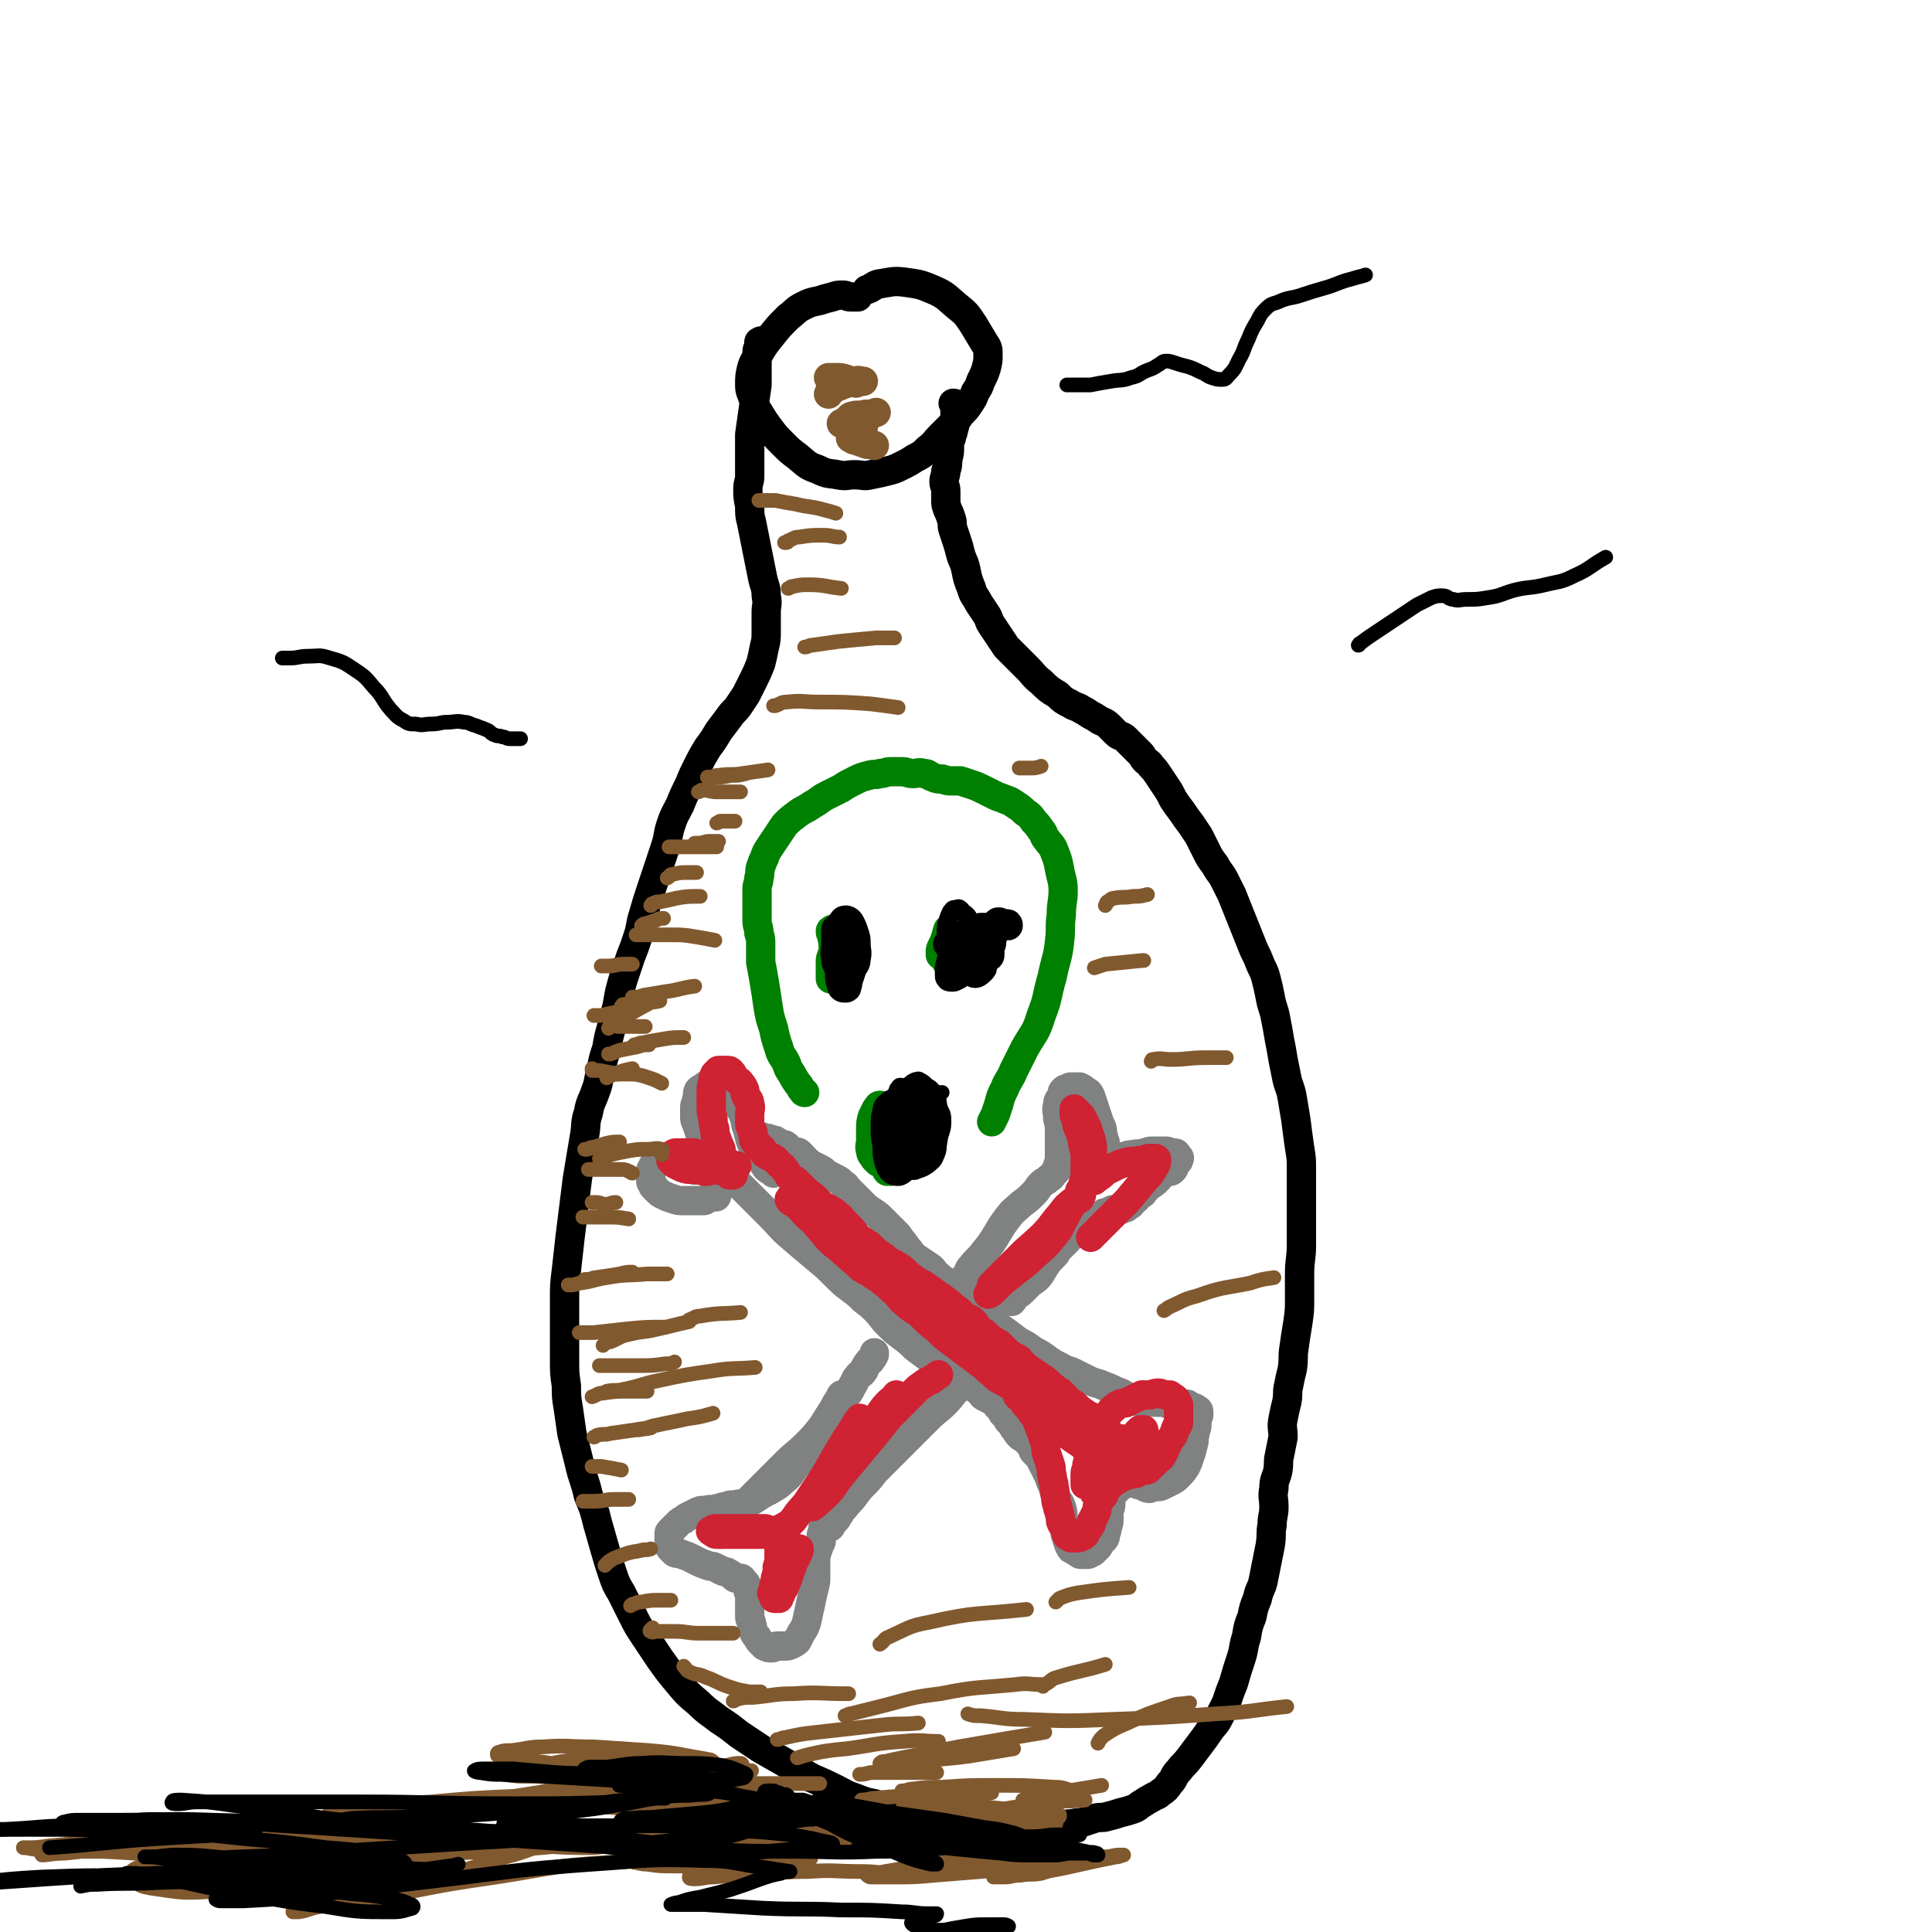 <svg viewBox='0 0 1054 1054' version='1.1' xmlns='http://www.w3.org/2000/svg' xmlns:xlink='http://www.w3.org/1999/xlink'><g fill='none' stroke='rgb(0,0,0)' stroke-width='16' stroke-linecap='round' stroke-linejoin='round'><path d='M468,162c0,0 0,0 0,0 -1,0 -1,0 -1,0 -2,0 -2,0 -3,0 -2,0 -2,-1 -4,-1 -3,0 -3,0 -6,1 -4,1 -4,1 -7,2 -5,1 -5,1 -9,3 -4,2 -4,3 -8,6 -5,5 -5,5 -9,10 -4,5 -4,5 -7,10 -2,4 -3,4 -4,8 -1,4 -1,5 -1,9 0,4 1,4 2,8 1,4 1,4 3,7 3,5 3,5 6,9 3,4 3,4 7,8 4,4 4,4 8,7 5,4 5,5 11,7 6,3 6,2 11,3 5,1 5,0 9,0 5,0 5,1 9,0 5,-1 5,-1 9,-2 4,-1 4,-1 8,-3 4,-2 4,-2 7,-4 4,-2 4,-2 7,-5 4,-3 4,-4 7,-7 3,-3 3,-3 6,-6 3,-3 3,-3 5,-6 3,-3 3,-3 5,-6 2,-3 2,-3 3,-6 2,-3 2,-3 3,-6 2,-4 2,-4 3,-7 1,-4 1,-4 1,-7 0,-4 0,-4 -2,-7 -3,-5 -3,-5 -6,-10 -4,-6 -4,-6 -9,-10 -6,-5 -6,-6 -13,-9 -7,-3 -8,-3 -15,-4 -7,-1 -8,0 -15,1 -3,1 -3,2 -6,3 '/><path d='M415,186c0,0 0,0 0,0 -1,1 -1,0 -1,1 0,0 0,1 0,1 0,2 -1,2 -1,4 0,3 0,4 0,7 0,6 0,6 0,11 -1,7 -1,7 -2,13 -1,7 -1,7 -2,14 0,6 0,6 0,13 0,5 0,5 0,10 0,3 -1,3 -1,7 0,4 0,4 1,9 0,5 0,5 1,9 1,5 1,5 2,10 1,5 1,5 2,10 1,5 1,5 2,10 1,5 2,5 2,10 1,5 0,5 0,9 0,5 0,5 0,10 0,5 0,5 -1,9 -1,5 -1,5 -2,9 -2,5 -2,5 -4,9 -2,4 -2,4 -4,8 -2,3 -2,3 -4,6 -2,3 -3,3 -5,6 -3,4 -3,4 -6,8 -3,5 -3,5 -6,9 -3,5 -3,5 -5,9 -3,6 -3,6 -5,11 -3,6 -3,6 -5,11 -3,6 -3,5 -5,11 -2,6 -1,6 -3,12 -2,6 -2,6 -4,12 -2,6 -2,6 -4,12 -2,6 -2,6 -4,13 -2,6 -1,6 -3,12 -2,6 -2,6 -4,11 -2,6 -2,6 -4,12 -2,7 -2,7 -3,13 -1,6 -2,6 -3,12 -2,7 -2,7 -3,13 -2,6 -2,6 -3,12 -2,6 -1,6 -3,11 -2,6 -3,6 -4,12 -2,6 -1,6 -2,12 -1,6 -1,6 -2,12 -1,6 -1,6 -2,12 -1,8 -1,8 -2,16 -1,8 -1,8 -2,16 -1,9 -1,9 -2,18 -1,8 -1,8 -1,16 0,9 0,9 0,17 0,8 0,8 0,16 0,7 0,7 1,14 0,6 0,6 1,12 1,7 1,7 2,14 2,8 2,8 4,16 2,9 3,9 5,18 3,7 3,7 5,15 2,7 2,7 4,14 2,7 2,7 4,13 2,6 2,6 5,11 3,6 3,6 6,12 3,6 3,6 7,12 4,6 4,6 8,12 5,7 5,7 10,13 5,6 5,6 11,11 5,5 6,5 11,9 6,4 6,4 11,8 6,4 6,4 12,8 7,4 7,4 14,8 7,4 7,4 14,8 7,3 7,3 13,6 6,3 5,3 11,5 5,2 5,2 10,3 6,2 6,2 11,3 6,1 6,1 12,2 5,1 5,0 9,1 4,1 4,1 8,2 4,1 4,1 7,1 3,0 3,0 5,0 3,0 3,1 6,1 3,1 3,1 6,1 4,0 4,0 7,0 5,0 5,0 9,1 5,1 5,1 9,1 4,0 4,0 7,0 3,0 3,0 6,-1 3,-1 3,-1 6,-1 3,-1 3,0 6,-1 3,-1 3,-1 6,-2 4,-1 4,0 7,-1 4,-1 4,-1 7,-2 4,-1 4,-1 7,-2 3,-1 3,-2 5,-3 3,-2 3,-2 5,-3 3,-2 3,-1 5,-3 3,-2 3,-2 5,-5 3,-3 2,-4 5,-7 3,-4 3,-3 6,-7 3,-4 3,-4 6,-8 3,-4 3,-4 5,-7 2,-3 3,-3 5,-7 2,-4 2,-4 4,-8 2,-6 2,-6 4,-11 2,-7 2,-7 4,-13 2,-6 1,-6 3,-12 1,-6 1,-6 3,-11 1,-5 1,-5 3,-10 1,-5 2,-5 3,-9 1,-5 1,-5 2,-10 1,-5 1,-5 2,-10 1,-6 0,-6 1,-11 0,-5 1,-5 1,-10 0,-5 -1,-5 0,-10 0,-5 1,-5 2,-9 1,-5 0,-5 1,-9 1,-5 1,-5 2,-10 0,-5 -1,-5 0,-10 1,-5 1,-5 2,-9 1,-5 0,-5 1,-9 1,-5 1,-5 2,-9 1,-6 0,-6 1,-12 1,-7 1,-7 2,-13 1,-7 1,-7 1,-13 0,-7 0,-7 0,-14 0,-8 1,-8 1,-16 0,-8 0,-8 0,-15 0,-7 0,-7 0,-14 0,-6 0,-6 0,-12 0,-6 0,-6 -1,-12 -1,-7 -1,-7 -2,-15 -1,-6 -1,-6 -2,-12 -1,-6 -2,-6 -3,-11 -1,-5 -1,-5 -2,-10 -1,-6 -1,-6 -2,-11 -1,-6 -1,-6 -2,-11 -1,-6 -2,-6 -3,-12 -1,-5 -1,-5 -2,-9 -1,-4 -1,-4 -3,-8 -2,-5 -2,-5 -4,-9 -2,-5 -2,-5 -4,-10 -2,-5 -2,-5 -4,-10 -2,-5 -2,-5 -4,-10 -2,-4 -2,-4 -4,-8 -2,-4 -3,-4 -5,-8 -3,-4 -3,-4 -5,-8 -2,-4 -2,-4 -4,-8 -2,-3 -2,-3 -4,-6 -3,-4 -3,-4 -5,-7 -3,-4 -3,-4 -5,-7 -2,-4 -2,-4 -4,-7 -2,-3 -2,-3 -4,-6 -2,-3 -2,-3 -4,-5 -1,-2 -2,-2 -3,-3 -2,-2 -1,-2 -3,-4 -2,-2 -2,-2 -4,-4 -2,-2 -2,-2 -4,-4 -2,-2 -3,-1 -5,-3 -2,-2 -2,-2 -4,-4 -2,-2 -3,-2 -5,-3 -3,-2 -3,-2 -5,-3 -3,-2 -3,-2 -5,-3 -3,-2 -3,-1 -6,-3 -4,-2 -4,-2 -7,-5 -5,-3 -5,-3 -9,-7 -4,-3 -4,-4 -7,-7 -3,-3 -3,-3 -6,-6 -3,-3 -3,-3 -6,-6 -2,-3 -2,-3 -4,-6 -2,-3 -2,-3 -4,-6 -2,-3 -1,-3 -3,-6 -2,-3 -2,-3 -4,-6 -2,-4 -3,-4 -4,-8 -2,-5 -2,-5 -3,-10 -1,-5 -2,-5 -3,-9 -1,-4 -1,-4 -2,-7 -1,-3 -1,-3 -2,-6 -1,-3 0,-3 -1,-6 -1,-3 -1,-3 -2,-5 -1,-3 -1,-3 -1,-5 0,-3 0,-3 0,-5 0,-3 -1,-3 -1,-5 0,-3 1,-3 1,-6 1,-3 1,-3 1,-6 1,-4 1,-4 1,-7 0,-3 0,-3 1,-5 0,-2 1,-2 1,-4 1,-3 1,-3 1,-5 0,-2 0,-2 0,-4 0,-2 0,-2 0,-3 0,-1 0,-1 0,-2 0,-1 0,-1 -1,-1 '/></g>
<g fill='none' stroke='rgb(0,128,0)' stroke-width='16' stroke-linecap='round' stroke-linejoin='round'><path d='M439,596c0,0 0,0 0,0 0,0 -1,0 -1,-1 -1,-1 -1,-1 -1,-1 -1,-2 -1,-2 -2,-3 -2,-3 -2,-3 -3,-5 -2,-3 -2,-3 -3,-6 -2,-4 -3,-4 -4,-8 -2,-6 -2,-6 -3,-11 -2,-6 -2,-6 -3,-12 -1,-7 -1,-7 -2,-13 -1,-6 -1,-6 -2,-11 0,-5 0,-5 0,-9 0,-4 0,-4 -1,-7 0,-4 -1,-3 -1,-7 0,-4 0,-4 0,-8 0,-5 0,-5 0,-9 0,-3 1,-3 1,-6 1,-3 0,-3 1,-6 1,-3 1,-3 2,-5 1,-3 1,-3 3,-6 2,-3 2,-3 4,-6 2,-3 2,-3 4,-6 3,-3 3,-3 7,-6 4,-3 4,-2 8,-5 4,-2 4,-3 8,-5 4,-2 4,-2 8,-4 3,-2 3,-2 7,-4 4,-2 4,-2 8,-3 3,-1 3,0 6,-1 3,0 3,-1 6,-1 3,0 3,0 6,0 3,0 3,1 6,1 3,0 3,-1 6,0 3,0 2,1 5,2 2,1 3,1 5,1 3,1 3,1 5,1 2,0 3,0 5,0 3,1 3,1 6,2 3,1 3,1 5,2 2,1 2,1 4,2 2,1 2,1 4,2 2,1 3,1 5,2 3,1 3,1 6,3 3,2 3,2 5,4 3,2 3,2 5,5 2,2 2,2 4,5 2,2 1,3 3,5 2,3 3,3 4,6 2,5 2,5 3,10 1,6 2,6 2,12 0,6 -1,6 -1,13 -1,7 0,7 -1,15 -1,9 -2,9 -4,19 -3,10 -2,11 -6,21 -3,10 -4,9 -9,18 -3,6 -3,6 -6,12 -2,5 -3,5 -5,10 -2,4 -2,4 -3,8 -1,3 -1,3 -2,6 -1,2 -1,2 -2,4 '/><path d='M454,507c0,0 0,0 0,0 0,1 -1,0 -1,1 0,2 1,2 1,4 1,4 0,4 1,7 1,5 1,5 2,9 1,3 1,3 2,5 1,2 1,2 1,3 0,0 0,-1 0,-1 0,-1 1,-1 1,-2 0,-2 0,-3 0,-5 0,-2 0,-2 -1,-4 -1,-2 -1,-2 -2,-4 -1,-1 -1,-1 -2,-1 -1,0 -1,0 -1,0 -1,1 -1,1 -1,2 -1,2 -1,2 -1,4 0,2 0,2 0,4 0,2 0,2 0,3 0,1 0,2 0,2 1,-1 1,-1 2,-2 1,-1 1,-1 1,-2 1,-3 2,-2 2,-5 1,-3 0,-3 0,-6 0,-2 0,-2 0,-4 0,-1 0,-1 -1,-1 0,0 0,0 0,0 -1,1 -1,1 -1,2 -1,2 -1,2 -1,4 0,2 0,2 0,5 0,2 0,2 0,4 0,2 0,2 1,3 0,0 0,1 1,1 0,-1 0,-1 1,-2 1,-1 1,-1 2,-2 1,-1 1,-1 2,-3 1,-1 1,-1 1,-3 0,-1 0,-1 0,-2 0,0 -1,0 -1,0 -1,0 -1,1 -1,1 '/><path d='M529,515c0,0 0,0 0,0 0,0 -1,0 -1,0 -1,-1 -1,-1 -1,-1 -1,0 -1,0 -2,1 -1,1 -1,2 -2,3 -1,2 -1,1 -2,3 -1,1 -1,2 -1,3 0,1 1,0 1,1 1,0 1,1 1,1 1,0 1,0 1,-1 0,-1 0,-1 0,-2 0,-1 0,-1 0,-2 0,-2 0,-2 -1,-4 -1,-1 -1,-1 -2,-2 -1,-1 0,-1 -1,-2 -1,0 -1,0 -1,0 -1,0 -2,0 -2,1 0,1 0,1 0,2 0,2 -1,1 -1,3 0,1 0,2 0,3 0,1 0,1 1,2 0,1 1,1 1,1 1,0 1,-1 2,-1 0,-2 1,-2 1,-3 1,-2 0,-3 0,-5 0,-3 0,-3 0,-5 0,-1 1,-2 0,-3 0,-1 -1,-1 -2,-1 -1,0 -1,0 -1,1 -1,1 0,2 -1,3 -1,3 -1,3 -2,5 -1,2 -1,2 -1,3 0,1 0,2 0,2 0,-1 0,-1 0,-2 '/><path d='M483,609c0,0 0,0 0,0 0,1 0,1 0,1 0,2 -1,2 -1,4 -1,3 -1,3 -1,6 0,3 0,3 0,6 0,2 1,2 1,4 0,1 0,1 0,2 0,0 1,0 1,0 1,0 1,0 1,-1 1,-3 1,-3 1,-6 0,-4 0,-5 0,-9 0,-4 0,-4 -1,-7 -1,-2 -1,-2 -2,-4 -1,-1 -1,-2 -2,-2 -1,0 -1,1 -2,2 -1,2 -1,2 -2,4 -1,3 -1,4 -1,7 0,3 0,3 0,6 0,3 -1,3 0,6 0,2 1,2 2,4 1,1 1,1 2,2 1,0 1,0 2,0 1,0 1,0 2,-1 1,-1 1,-1 2,-3 1,-1 1,-1 1,-3 0,-1 0,-1 0,-3 0,-1 0,-1 0,-1 -1,-1 -1,-1 -2,-1 -1,0 0,0 -1,1 -1,1 -1,1 -2,2 -1,2 -1,2 -1,4 0,1 1,1 1,2 0,1 0,1 0,2 0,0 1,0 1,0 0,0 0,-1 0,-1 0,-2 1,-1 1,-3 0,-2 0,-2 0,-5 0,-3 0,-3 0,-5 0,-2 0,-2 0,-3 0,-1 -1,-2 -1,-2 0,0 0,1 0,1 -1,1 -2,1 -2,2 -1,2 0,2 0,5 0,3 0,3 0,7 0,2 0,3 1,5 1,2 1,1 2,3 1,1 0,1 1,2 0,0 1,0 2,0 0,-1 1,-1 1,-2 1,-2 0,-2 1,-5 1,-2 1,-3 1,-5 0,-2 -1,-2 -1,-4 0,-1 0,-2 0,-3 0,-1 -1,-1 -1,0 -1,0 -1,0 -1,0 -1,1 -1,1 -1,1 -1,1 0,1 0,1 0,1 -1,1 -1,1 '/></g>
<g fill='none' stroke='rgb(128,130,130)' stroke-width='16' stroke-linecap='round' stroke-linejoin='round'><path d='M391,652c0,0 0,0 0,0 0,1 0,1 -1,1 -1,0 -1,0 -2,0 -1,0 -1,0 -2,1 -1,0 -1,1 -2,1 -2,0 -3,0 -5,0 -3,0 -3,0 -6,0 -3,0 -3,0 -6,-1 -3,-1 -3,-1 -5,-2 -2,-1 -2,-1 -3,-2 -1,-1 -1,-1 -2,-2 -1,-1 -1,-1 -1,-2 -1,-1 -1,-1 -1,-2 0,-1 0,-1 0,-2 0,-2 0,-2 0,-3 0,-1 0,-1 1,-2 0,-1 0,-1 1,-2 1,-1 2,-1 3,-1 2,-1 2,-1 3,-1 3,0 3,0 5,0 3,1 3,1 5,2 3,1 2,2 5,3 2,1 2,0 4,0 1,0 1,0 2,0 1,-1 1,-1 1,-2 1,-2 1,-2 1,-3 0,-2 -1,-2 -1,-3 -1,-3 0,-3 -1,-5 -1,-3 -1,-3 -2,-6 -1,-3 -1,-3 -2,-6 -1,-2 -1,-2 -1,-4 0,-3 0,-3 0,-5 0,-2 1,-2 1,-4 1,-2 0,-3 1,-5 1,-1 1,-1 3,-2 1,-1 1,-1 3,-2 2,-1 2,-1 4,-2 1,0 2,0 3,0 2,0 2,0 3,1 1,1 1,1 2,2 1,2 1,2 2,5 2,4 2,4 3,8 2,4 2,4 3,9 2,5 1,5 3,10 2,4 2,4 4,7 2,3 2,3 4,6 2,2 2,1 4,3 0,0 0,0 0,0 '/><path d='M404,647c0,0 0,0 0,0 1,1 1,1 2,2 3,3 3,3 5,5 5,5 5,5 9,9 6,6 6,7 12,12 7,6 7,6 13,11 6,5 6,5 11,10 4,4 4,4 8,7 4,3 4,3 7,6 4,3 4,3 7,6 3,3 3,4 6,7 4,4 4,4 8,7 4,3 4,3 7,6 4,3 4,3 8,6 4,2 4,2 7,4 3,2 3,1 5,3 2,1 2,2 4,3 2,1 2,1 4,2 2,1 1,2 3,3 2,2 2,1 4,3 2,1 1,2 3,3 2,1 2,1 4,2 2,1 2,1 3,3 2,2 2,2 3,4 2,2 2,2 3,4 2,2 2,2 3,4 2,2 1,2 3,4 2,2 2,1 4,3 2,2 2,2 3,4 1,1 0,1 1,2 1,1 1,1 2,2 1,1 1,1 2,3 1,2 1,2 2,4 1,2 1,2 2,4 1,3 1,3 2,5 1,3 1,3 2,6 1,3 2,3 3,6 1,3 1,4 1,7 1,3 0,3 1,6 0,2 0,2 1,4 0,1 0,1 1,3 0,1 0,1 1,2 0,1 0,1 1,1 1,1 1,1 3,2 1,1 1,1 2,1 1,0 2,0 3,0 1,0 1,0 2,-1 1,0 1,0 2,-1 1,-1 1,-1 2,-2 1,-1 0,-1 1,-2 1,-1 1,-1 2,-2 1,-1 1,-1 1,-3 1,-2 1,-2 1,-4 1,-2 1,-2 1,-5 0,-2 0,-2 0,-4 0,-1 1,-1 1,-3 0,-1 0,-2 0,-3 0,-2 0,-2 1,-3 1,-1 1,-1 2,-2 1,-1 1,-1 2,-2 1,-1 1,-1 2,-1 2,-1 2,-1 4,-1 2,0 2,0 4,1 1,0 1,0 3,1 1,0 1,1 3,1 1,0 1,-1 2,-1 1,0 1,0 3,0 1,0 1,0 3,-1 2,-1 2,-1 4,-2 2,-1 2,-1 4,-3 2,-2 2,-2 4,-5 1,-2 1,-2 2,-5 1,-3 1,-3 2,-7 1,-3 0,-3 1,-6 0,-2 1,-2 1,-5 0,-1 0,-2 0,-3 0,-1 1,-1 1,-2 0,-1 0,-1 0,-1 0,-1 0,-1 0,-1 0,-1 -1,-1 -1,-1 -1,-1 -1,-1 -2,-1 -1,0 -1,-1 -2,-1 -1,-1 -1,-1 -2,-1 -2,0 -2,0 -4,0 -2,0 -2,0 -4,0 -3,0 -3,-1 -5,-1 -3,0 -3,0 -5,0 -3,0 -3,0 -5,0 -3,0 -3,0 -5,-1 -2,-1 -2,-1 -4,-2 -3,-2 -3,-2 -6,-3 -4,-2 -4,-2 -7,-3 -4,-2 -4,-1 -8,-3 -4,-2 -4,-2 -8,-4 -4,-2 -4,-1 -7,-3 -4,-2 -4,-2 -7,-4 -4,-3 -4,-3 -8,-5 -4,-3 -4,-3 -8,-5 -4,-3 -4,-3 -8,-6 -4,-3 -4,-3 -7,-6 -3,-3 -4,-3 -7,-5 -3,-2 -3,-2 -6,-4 -3,-2 -2,-2 -5,-5 -2,-2 -2,-3 -5,-5 -3,-3 -3,-2 -6,-5 -3,-2 -2,-3 -5,-5 -3,-2 -3,-2 -6,-4 -3,-2 -3,-2 -5,-5 -2,-2 -2,-3 -4,-5 -2,-3 -2,-3 -4,-5 -3,-3 -3,-3 -6,-6 -3,-3 -3,-3 -6,-5 -3,-2 -3,-2 -5,-4 -2,-2 -2,-2 -4,-4 -2,-2 -2,-2 -4,-4 -2,-2 -1,-2 -3,-3 -2,-2 -2,-2 -4,-3 -2,-1 -2,-1 -4,-2 -2,-1 -2,-2 -4,-3 -2,-1 -2,-1 -4,-2 -2,-1 -2,-1 -3,-2 -2,-1 -1,-1 -3,-3 -1,-1 -1,-1 -2,-2 -1,-1 -2,0 -3,-1 -1,0 -1,0 -2,-1 -1,-1 -1,-1 -2,-2 -1,-1 -2,0 -3,-1 -1,0 -1,-1 -2,-1 -1,-1 -1,-1 -2,-1 -1,0 -1,0 -1,0 -1,0 -1,-1 -2,-1 -1,0 -1,0 -2,0 -1,0 -1,-1 -2,-1 0,0 0,0 0,0 '/><path d='M393,837c0,0 0,0 0,0 0,0 0,-1 0,-1 1,-2 1,-2 2,-3 3,-4 3,-4 6,-7 5,-5 5,-5 9,-9 5,-5 5,-5 9,-9 5,-5 5,-5 10,-10 5,-5 6,-5 11,-10 4,-4 4,-4 8,-9 3,-4 3,-5 6,-9 3,-4 3,-3 6,-7 3,-3 3,-3 5,-7 2,-3 1,-3 3,-5 1,-2 2,-1 3,-3 1,-1 0,-1 1,-2 1,-2 1,-2 2,-3 0,-1 1,0 1,-1 1,-1 1,-1 2,-3 0,0 0,-1 0,-1 '/><path d='M525,700c0,0 0,0 0,0 0,0 0,-1 0,-1 1,-2 1,-2 2,-3 2,-3 1,-3 3,-5 3,-4 4,-4 7,-8 4,-5 4,-5 7,-10 3,-5 3,-5 6,-9 3,-4 4,-4 7,-7 4,-3 4,-3 7,-6 2,-2 2,-3 4,-5 2,-2 2,-1 4,-3 2,-1 2,-2 3,-3 1,-1 1,-1 1,-1 1,-1 1,-1 1,-2 0,-1 0,-1 0,-1 0,-1 1,-1 1,-1 1,-1 0,-1 0,-2 0,-1 0,-1 0,-1 0,-1 0,-1 0,-2 0,-1 0,-1 0,-1 0,-2 0,-2 0,-3 0,-3 0,-3 0,-5 0,-3 0,-3 0,-5 0,-4 -1,-4 -1,-7 0,-3 -1,-3 0,-6 0,-3 1,-3 2,-5 1,-2 0,-2 1,-3 1,-1 1,-1 2,-1 1,0 1,-1 2,-1 2,0 2,0 3,0 1,0 1,0 2,0 2,1 2,1 3,2 2,1 2,1 3,3 1,3 1,3 2,6 1,3 1,3 2,6 1,3 1,3 2,5 1,3 0,3 1,5 0,2 1,2 1,4 0,1 0,1 0,2 0,2 1,2 1,3 0,0 0,1 0,1 0,1 0,1 1,1 1,1 1,1 2,1 2,0 2,0 3,0 2,0 2,-1 3,-1 3,-1 3,-1 5,-1 3,-1 3,0 6,-1 2,0 2,-1 4,-1 2,0 2,0 3,0 2,0 2,0 3,0 1,0 1,0 2,0 2,0 2,1 3,1 1,0 1,0 2,0 1,0 1,1 2,2 0,0 0,0 0,0 1,1 0,1 0,2 0,1 -1,0 -1,1 -1,1 -1,1 -1,2 -1,1 0,1 -1,2 -1,1 -1,1 -2,1 -2,1 -2,0 -3,1 -1,0 -1,0 -2,1 -1,1 0,1 -1,2 -1,1 -1,1 -2,2 -1,1 -2,1 -3,2 -1,0 -1,1 -1,1 -1,1 -1,1 -2,2 -1,1 0,1 -1,1 -1,1 -1,0 -2,1 -1,1 0,1 -1,2 -1,1 -1,0 -2,1 -1,1 0,1 -1,2 -1,1 -1,0 -2,1 -1,0 0,1 -1,1 -1,0 -1,0 -1,0 -1,0 -1,1 -2,1 -1,0 -1,0 -2,0 -1,0 -1,0 -2,0 -1,0 -1,1 -2,1 -2,1 -2,0 -3,1 -2,1 -2,1 -3,2 -2,1 -2,1 -4,2 -2,1 -2,1 -4,2 -2,1 -2,1 -4,3 -2,1 -2,1 -3,3 -1,2 -1,2 -2,3 -2,2 -2,2 -4,4 -2,2 -1,2 -3,4 -3,3 -3,3 -5,6 -2,3 -2,4 -4,6 -2,2 -3,2 -5,4 -2,2 -2,2 -4,4 -1,1 -2,1 -3,2 -1,1 -1,2 -2,3 '/><path d='M534,747c0,0 0,0 0,0 -1,1 -1,0 -2,1 -2,1 -2,2 -3,3 -3,3 -3,3 -6,6 -4,4 -4,5 -7,8 -5,5 -5,4 -10,9 -5,5 -5,5 -10,10 -4,4 -4,4 -9,9 -4,4 -4,4 -8,8 -4,4 -3,4 -7,8 -3,3 -3,3 -6,7 -2,3 -3,3 -5,6 -2,2 -2,2 -3,4 -1,1 -1,2 -2,3 -1,1 -1,1 -2,2 -1,1 0,1 -1,2 0,0 0,0 -1,0 '/><path d='M459,761c0,0 0,0 0,0 -1,1 0,1 -1,2 -2,3 -2,3 -3,5 -3,5 -3,5 -6,10 -4,6 -4,6 -8,12 -4,5 -3,6 -7,10 -3,4 -3,5 -7,8 -3,3 -4,3 -7,5 -4,2 -4,2 -7,4 -3,2 -3,2 -6,3 -3,1 -3,0 -6,1 -3,0 -3,0 -5,1 -3,0 -3,1 -5,1 -3,1 -3,0 -6,1 -3,0 -3,0 -5,1 -2,1 -2,1 -4,2 -2,1 -2,1 -3,2 -2,1 -2,1 -3,2 -1,1 -1,1 -2,2 -1,1 -1,1 -2,2 -1,1 -1,1 -1,2 0,1 0,1 0,2 0,2 0,2 0,3 0,2 0,2 1,3 1,1 1,1 2,2 2,1 2,0 4,1 3,1 3,1 5,2 2,1 2,1 4,2 2,1 2,1 5,2 2,1 2,0 4,1 2,1 2,1 4,2 2,1 2,0 3,1 2,1 2,1 3,2 1,1 1,1 2,1 1,0 1,0 2,0 1,0 1,1 2,2 0,0 0,0 0,0 1,1 1,1 1,1 1,2 1,2 1,3 0,2 1,2 1,3 0,2 0,2 0,4 0,2 0,2 0,4 0,2 0,2 0,4 0,2 1,2 1,4 1,2 0,2 1,4 1,2 1,2 2,3 1,2 1,2 2,3 1,1 1,1 2,2 2,1 2,1 4,1 2,0 1,-1 3,-1 2,0 2,0 4,0 2,0 2,0 4,-1 2,-1 2,-1 3,-2 1,-2 1,-2 2,-4 2,-3 2,-3 3,-6 1,-4 1,-5 2,-9 1,-5 1,-5 2,-9 1,-4 1,-4 1,-7 0,-4 0,-4 0,-8 0,-3 0,-3 1,-6 1,-3 1,-3 2,-5 0,-1 0,-2 0,-3 0,-2 1,-1 1,-3 0,-1 0,-1 0,-2 0,-1 1,-1 1,-2 0,-1 0,-1 0,-2 0,-1 1,-1 2,-1 0,-1 0,-1 0,-1 '/></g>
<g fill='none' stroke='rgb(207,34,51)' stroke-width='16' stroke-linecap='round' stroke-linejoin='round'><path d='M432,652c0,0 0,0 0,0 0,1 0,1 0,1 0,1 -1,0 -1,1 -1,0 0,1 0,1 1,1 2,1 3,2 3,2 3,3 5,5 4,4 4,3 7,7 4,4 3,4 7,8 3,3 4,3 7,6 4,3 3,3 7,6 3,3 3,3 7,5 3,2 3,2 6,4 4,3 4,3 7,6 4,3 3,4 7,7 4,4 5,3 9,7 4,4 4,4 8,7 4,4 4,4 8,7 4,3 4,3 8,6 4,3 4,3 8,6 3,2 3,3 6,5 3,3 3,3 7,5 3,2 4,2 7,4 3,2 3,3 6,5 4,3 4,3 7,6 3,3 3,3 6,6 4,3 4,3 7,6 3,3 3,3 6,5 3,2 3,2 5,4 2,1 2,1 4,2 2,1 2,1 3,2 1,0 1,1 1,1 0,1 0,1 1,1 1,0 2,0 2,0 0,0 -1,0 -2,0 -2,-1 -2,-1 -4,-3 -4,-3 -4,-3 -7,-6 -5,-4 -5,-4 -9,-7 -5,-3 -5,-3 -9,-6 -4,-3 -4,-3 -8,-6 -3,-2 -3,-2 -6,-4 -1,-1 -1,-1 -2,-2 0,0 -1,0 -1,-1 0,0 0,-1 0,0 1,0 1,1 2,2 2,2 1,2 3,4 2,2 2,2 3,4 2,2 2,2 3,5 1,2 1,3 2,5 1,3 1,3 2,6 1,3 0,3 1,6 1,3 1,3 2,6 1,3 0,3 1,6 0,3 1,3 1,6 1,3 0,3 1,6 0,2 0,2 1,5 0,2 1,2 1,4 1,2 0,3 1,5 1,2 1,1 2,3 1,1 0,2 1,3 0,1 0,1 1,1 1,1 1,1 2,1 1,0 1,0 2,0 2,0 2,0 3,-1 1,0 1,0 2,-1 1,-1 0,-1 1,-2 1,-2 1,-1 2,-3 1,-1 0,-2 1,-3 1,-2 1,-2 2,-4 1,-2 0,-2 1,-4 0,-2 0,-2 1,-3 1,-1 1,-1 2,-2 1,-1 0,-2 1,-3 1,-1 1,-1 2,-2 1,-1 1,-1 2,-2 1,-1 2,-1 3,-2 2,-1 2,-1 4,-2 2,-1 2,0 4,-1 2,0 2,0 3,-1 1,0 1,-1 2,-1 1,0 1,0 2,0 1,0 1,0 2,-1 1,-1 1,-1 2,-2 1,-1 1,-1 2,-2 2,-2 2,-1 3,-3 2,-3 1,-3 3,-6 1,-3 2,-3 3,-5 1,-2 1,-3 2,-5 1,-1 1,-1 1,-3 0,-1 0,-2 0,-3 0,-2 0,-2 0,-3 0,-1 0,-1 0,-2 0,-1 0,-1 -1,-2 0,-1 0,-1 -1,-2 -1,-1 -1,0 -2,-1 -1,0 0,-1 -1,-1 -1,0 -1,0 -2,0 -2,0 -2,-1 -4,-1 -3,0 -3,1 -5,1 -2,0 -2,0 -4,0 -2,1 -2,1 -4,2 -2,1 -2,1 -4,2 -2,1 -2,0 -4,1 -2,1 -2,1 -3,2 -2,1 -2,2 -3,3 -2,2 -2,2 -4,4 -2,2 -2,2 -4,4 -1,1 -1,2 -2,3 -1,1 -1,1 -2,2 -1,1 0,1 -1,1 0,0 -1,0 -1,0 0,0 1,0 1,0 0,0 0,1 0,2 0,0 1,0 1,1 1,2 1,3 1,5 0,3 0,3 -1,6 0,3 -1,3 -1,5 0,2 0,2 0,4 0,1 0,1 0,2 1,0 1,0 2,-1 1,-1 1,-1 2,-2 1,-1 1,-1 2,-2 1,-1 1,-1 2,-2 1,0 2,0 2,0 0,0 -1,0 -1,1 -1,1 0,1 -1,2 -1,2 -1,1 -2,3 -1,1 -1,2 -1,3 0,1 0,1 0,2 0,0 0,1 0,0 0,0 0,0 1,-1 1,-1 1,-1 2,-2 2,-2 2,-2 4,-4 1,-1 1,-1 2,-3 1,-1 0,-2 1,-3 0,-1 2,-2 2,-1 0,0 -1,0 -2,1 0,1 0,1 -1,1 -1,0 -1,0 -1,0 0,0 0,0 1,-1 1,-1 1,-1 2,-2 2,-2 1,-3 3,-5 2,-3 3,-3 5,-6 2,-3 2,-3 4,-5 1,-2 1,-2 2,-3 1,0 2,0 2,0 -1,0 -2,0 -3,1 -1,1 -1,1 -2,3 -1,3 -1,3 -2,6 -1,2 0,2 -1,4 0,2 -1,2 -1,3 0,1 0,1 1,2 0,0 0,0 1,0 1,0 1,0 1,0 2,-1 2,-1 3,-2 1,-1 1,-1 2,-3 1,-2 1,-2 1,-3 0,-1 -1,-1 -1,-1 -1,0 0,-1 -1,-1 -1,0 -2,0 -3,0 -2,0 -2,0 -3,1 -2,1 -2,1 -3,2 -1,1 -1,1 -2,2 -1,1 0,1 -1,2 0,1 -1,1 -1,1 0,0 0,-1 0,-1 0,-1 1,0 1,-1 1,-1 1,-2 1,-3 1,-2 1,-2 1,-4 0,-1 0,-1 0,-2 0,-1 0,-1 0,-1 0,0 0,1 -1,1 -1,1 -1,1 -2,1 -1,1 -1,0 -2,1 -1,0 -1,1 -1,1 0,0 0,0 0,-1 0,-1 0,-2 0,-3 0,-1 -1,-1 -1,-2 -1,-2 0,-2 -1,-3 -1,-2 -1,-2 -3,-3 -2,-2 -2,-2 -4,-3 -2,-2 -3,-1 -5,-3 -3,-2 -3,-2 -5,-4 -2,-2 -2,-1 -4,-3 -2,-2 -2,-2 -4,-4 -2,-2 -2,-1 -4,-3 -3,-2 -3,-3 -6,-5 -3,-2 -3,-2 -6,-4 -3,-2 -3,-2 -5,-4 -2,-1 -1,-2 -3,-3 -2,-1 -2,-1 -4,-2 -2,-2 -2,-2 -4,-4 -2,-2 -2,-2 -4,-3 -3,-2 -3,-2 -5,-4 -2,-2 -2,-1 -4,-3 -2,-2 -1,-2 -3,-4 -2,-2 -2,-1 -4,-2 -2,-2 -2,-2 -4,-4 -3,-2 -3,-2 -5,-4 -4,-3 -4,-3 -7,-5 -4,-3 -4,-3 -7,-5 -3,-2 -3,-1 -5,-3 -3,-2 -3,-2 -5,-4 -2,-2 -2,-2 -4,-3 -2,-2 -3,-1 -5,-3 -2,-1 -2,-2 -4,-3 -3,-2 -3,-2 -5,-4 -2,-2 -2,-2 -4,-3 -2,-2 -2,-1 -4,-3 -2,-2 -2,-3 -4,-5 -2,-2 -2,-2 -4,-4 -2,-2 -1,-2 -3,-3 -2,-2 -2,-2 -4,-3 -3,-2 -3,-1 -5,-3 -2,-2 -2,-2 -4,-4 -3,-2 -3,-2 -5,-4 -2,-2 -2,-2 -4,-4 -2,-2 -2,-1 -4,-3 -2,-2 -1,-2 -3,-4 -1,-2 -2,-2 -3,-3 -2,-2 -1,-2 -3,-3 -2,-1 -2,-1 -4,-2 -2,-1 -1,-2 -2,-3 -1,-1 -1,0 -2,-1 -1,-1 0,-1 -1,-2 0,-1 -1,0 -1,-1 -1,-1 -1,-1 -1,-2 0,-1 0,-1 0,-2 0,-2 -1,-2 -1,-3 -1,-2 -1,-2 -1,-4 0,-2 0,-2 0,-4 0,-3 1,-3 0,-6 0,-2 -1,-2 -2,-4 -1,-2 0,-2 -1,-4 -1,-2 -1,-2 -2,-3 -1,-2 -2,-1 -3,-3 -1,-1 -1,-2 -2,-3 -1,-1 -1,-1 -2,-1 -1,0 -1,0 -2,0 0,0 0,0 -1,0 -1,0 -1,0 -2,0 -1,1 -1,1 -2,2 -1,2 -1,2 -1,4 -1,3 -1,3 -1,6 0,3 0,3 0,7 0,4 0,4 1,7 0,3 0,3 1,6 0,3 0,3 1,5 1,3 1,3 2,5 1,2 0,2 1,4 1,2 1,2 2,4 1,1 0,2 1,3 0,1 0,1 1,3 0,0 2,0 2,1 0,0 -1,0 -2,0 -1,0 0,-1 -1,-1 -1,-1 -1,-1 -3,-2 -1,-1 -2,-1 -3,-2 -2,-1 -2,-2 -4,-3 -2,-1 -2,-1 -4,-2 -2,-1 -2,-1 -4,-2 -2,0 -2,0 -4,0 -2,0 -2,0 -3,0 -1,0 -2,0 -3,0 -1,0 -1,0 -2,1 -1,0 -1,0 -1,1 0,1 0,1 0,2 1,1 1,1 2,2 2,1 2,1 4,2 3,1 3,1 6,1 4,0 4,0 8,0 5,0 5,1 9,0 3,0 3,-1 5,-2 1,0 2,0 2,0 -1,0 -3,-1 -5,-1 -3,0 -3,1 -5,1 -3,1 -3,0 -5,1 -1,0 -1,0 -2,1 -1,0 -1,1 -1,1 0,0 1,0 2,0 '/><path d='M541,701c0,0 0,0 0,0 1,0 1,0 1,-1 3,-3 3,-3 6,-6 6,-6 6,-6 11,-11 8,-7 8,-7 15,-14 5,-5 4,-6 9,-11 3,-3 4,-2 6,-5 1,-1 1,-2 1,-2 0,0 0,1 0,1 -2,2 -2,1 -4,3 -4,3 -4,3 -7,7 -6,7 -5,7 -11,13 -7,7 -7,7 -13,13 -5,5 -5,5 -9,9 -3,3 -3,3 -5,6 -1,1 -2,3 -2,3 1,0 2,-1 4,-3 4,-4 4,-4 8,-7 7,-6 7,-5 13,-11 6,-5 6,-5 11,-11 4,-5 3,-5 6,-10 2,-4 2,-4 4,-7 1,-1 1,-1 2,-2 1,-1 1,-1 2,-1 0,-1 -1,-1 -1,-1 0,-1 1,-1 1,-1 1,-1 0,-1 0,-2 0,-1 1,-1 1,-2 1,-2 1,-2 1,-3 1,-3 1,-3 1,-5 0,-3 0,-3 0,-5 0,-3 0,-3 0,-5 0,-3 -1,-3 -1,-5 -1,-3 0,-3 -1,-5 -1,-3 -1,-3 -2,-5 -1,-2 0,-2 -1,-4 0,-2 -1,-2 -1,-3 0,-1 0,-1 0,-2 0,-1 0,-1 0,-1 0,0 0,0 1,1 1,1 1,1 2,2 1,1 1,1 2,3 1,2 1,2 2,4 1,3 1,3 2,6 1,4 1,4 1,7 0,4 -1,4 -1,7 0,2 0,2 0,4 0,2 1,1 1,3 0,1 0,1 0,1 0,1 0,1 0,1 0,0 1,0 1,0 0,0 0,-1 0,-1 0,0 1,0 1,0 1,0 0,-1 1,-1 1,-1 1,0 2,-1 1,-1 1,-1 2,-2 2,-1 2,-1 4,-2 4,-2 4,-2 8,-3 3,-1 4,0 7,-1 3,0 3,-1 5,-1 2,0 2,0 3,0 1,0 1,0 1,1 0,1 0,2 -1,3 -2,4 -2,4 -5,7 -5,6 -5,6 -10,12 -7,7 -7,7 -14,14 -3,3 -3,3 -6,6 '/><path d='M512,750c0,0 0,0 0,0 -2,1 -1,1 -3,2 -2,2 -3,1 -5,3 -3,2 -3,2 -5,4 -3,3 -3,3 -6,6 -4,4 -4,4 -8,8 -4,5 -4,5 -8,10 -5,6 -5,6 -10,12 -5,6 -5,6 -9,11 -4,5 -3,5 -7,9 -3,3 -3,3 -6,5 -2,1 -2,1 -3,2 0,0 1,0 1,0 3,-2 3,-2 5,-5 5,-6 4,-6 8,-11 7,-9 6,-10 13,-19 5,-7 5,-7 10,-14 3,-4 4,-4 7,-8 2,-2 2,-3 3,-4 0,0 0,1 0,1 -2,2 -2,1 -4,3 -4,4 -4,5 -7,9 -5,6 -6,6 -10,12 -5,7 -5,7 -9,13 -4,5 -4,5 -7,9 -2,3 -3,3 -4,6 0,1 0,2 0,2 0,0 1,0 1,-1 1,-1 1,-2 2,-3 3,-4 3,-4 5,-8 3,-5 3,-5 5,-10 2,-5 2,-5 4,-10 1,-3 2,-3 3,-6 1,-1 1,-1 1,-3 0,-1 0,-2 0,-1 -2,2 -2,3 -4,6 -4,6 -4,6 -7,11 -4,7 -4,7 -8,14 -4,6 -4,6 -8,12 -3,5 -4,5 -7,9 -2,3 -2,3 -4,5 -1,1 -2,1 -3,2 -1,0 0,1 -1,1 -1,0 -1,0 -1,0 -1,0 -1,1 -1,1 0,0 -1,0 -1,0 -2,0 -2,0 -3,0 -2,0 -2,-1 -4,-1 -3,0 -3,0 -6,0 -3,0 -3,0 -5,0 -3,0 -3,0 -5,0 -2,0 -2,0 -3,0 -2,0 -2,0 -3,0 -2,0 -2,0 -3,0 -1,0 -1,0 -1,0 -1,0 -1,0 -1,0 -1,0 -1,1 -1,1 -1,1 -2,0 -1,0 0,0 0,1 1,1 1,1 1,1 2,1 2,0 2,0 4,0 4,0 4,0 7,0 4,0 4,0 7,0 3,0 3,0 6,0 2,0 2,0 4,0 2,0 2,0 3,1 1,1 1,1 2,2 1,1 1,2 1,3 0,3 0,3 0,5 0,4 0,4 -1,7 0,3 0,3 -1,6 0,3 -1,3 -1,5 0,2 0,2 0,3 0,1 0,1 0,2 0,1 0,1 1,1 1,0 1,0 2,-1 1,-1 1,-1 1,-2 2,-3 2,-3 3,-6 2,-4 1,-4 3,-8 1,-4 2,-4 3,-7 1,-2 1,-2 1,-3 0,0 -1,0 -1,1 -1,2 -1,3 -2,5 -1,4 -2,4 -3,7 -1,3 -1,3 -2,6 -1,2 -1,2 -2,4 -1,1 -1,1 -1,2 0,1 0,2 0,2 0,-1 0,-1 0,-2 0,-1 0,-1 0,-3 0,-1 0,-1 0,-2 0,-1 -1,-1 -1,-1 -1,0 -1,0 -1,1 -1,2 -1,2 -2,4 '/></g>
<g fill='none' stroke='rgb(0,0,0)' stroke-width='16' stroke-linecap='round' stroke-linejoin='round'><path d='M456,507c0,0 0,0 0,0 0,1 0,1 0,1 0,3 0,3 0,6 0,5 -1,5 0,9 0,3 1,3 2,6 1,2 1,2 2,3 1,0 1,0 2,-1 2,-1 2,-1 3,-3 1,-2 2,-2 2,-5 1,-4 0,-4 0,-8 0,-3 0,-3 -1,-6 -1,-3 -1,-3 -2,-5 -1,-2 -2,-2 -3,-2 -1,0 -1,1 -2,2 -1,2 -2,3 -2,5 -1,5 0,5 0,10 0,6 0,6 1,11 0,4 0,4 1,7 0,2 1,2 2,2 1,0 1,0 1,-1 1,-2 0,-2 1,-4 1,-3 1,-3 2,-6 1,-4 1,-4 1,-7 0,-3 0,-3 0,-5 0,-2 0,-2 -1,-3 0,-1 -1,-1 -1,-1 '/><path d='M550,505c0,0 0,0 0,0 0,-1 0,-1 -1,-1 -1,0 -1,0 -2,0 -1,0 -1,-1 -2,-1 -1,0 -1,0 -1,1 -1,1 0,2 -1,3 -1,3 -1,3 -2,5 -1,3 0,3 -1,5 0,2 -1,2 -1,3 0,1 0,2 0,2 0,0 1,0 1,-1 0,-1 0,-2 0,-3 0,-2 1,-2 1,-4 0,-2 0,-2 -1,-4 0,-2 0,-2 -1,-3 -1,-1 -1,-1 -2,-1 -1,0 -1,0 -2,0 -2,1 -2,1 -3,3 -1,2 -1,3 -1,5 -1,4 -1,4 -1,8 0,3 0,3 1,6 0,2 0,3 1,3 1,0 2,-1 3,-2 1,-1 1,-1 1,-2 0,-2 0,-2 0,-4 0,-2 0,-2 0,-3 0,-2 0,-2 -1,-3 0,-1 0,-2 -1,-2 0,0 -1,0 -1,1 -1,1 -1,1 -2,3 -1,1 -1,2 -1,3 -1,2 -1,1 -1,3 0,1 0,2 0,2 0,0 1,0 1,-1 0,-1 0,-1 0,-2 0,-2 0,-2 0,-3 0,-2 0,-2 0,-3 0,-2 0,-2 -1,-4 0,-1 0,-1 -1,-2 -1,0 -1,0 -2,0 -1,1 -1,1 -2,2 -2,2 -2,2 -3,4 -2,3 -1,4 -2,7 -1,2 -1,2 -1,4 0,1 0,2 0,3 0,1 0,1 1,1 0,0 1,0 1,0 1,-1 1,-1 1,-2 1,-2 1,-2 1,-5 0,-2 0,-2 -1,-5 0,-2 0,-2 -1,-4 0,-1 0,-1 -1,-2 -1,0 -1,0 -2,0 '/><path d='M491,625c0,0 0,0 0,0 0,0 0,0 0,-1 0,-1 0,-1 0,-2 0,-1 0,-1 0,-2 0,-1 0,-1 0,-2 0,-1 0,-1 -1,-1 -1,-1 -1,0 -2,-1 -1,-1 -1,-1 -1,-1 -1,-1 -1,-1 -1,-1 -1,-1 -1,0 -1,0 -1,0 -1,0 -1,1 0,2 0,2 0,4 0,2 1,2 1,4 1,3 0,3 1,5 1,2 1,2 2,3 1,0 1,0 2,0 0,0 0,-1 0,-1 1,-2 2,-2 2,-4 1,-3 0,-3 0,-5 0,-4 1,-4 0,-8 0,-4 -1,-4 -2,-7 -1,-2 -1,-2 -2,-3 -1,-1 -1,-1 -2,0 -1,1 -2,1 -2,3 -1,4 -1,4 -1,8 0,6 0,6 1,11 0,5 0,5 1,9 1,2 1,3 2,4 1,1 2,1 3,1 2,-1 2,-1 3,-3 2,-3 1,-4 2,-7 1,-4 1,-4 1,-8 0,-4 1,-4 0,-7 0,-3 -1,-3 -2,-5 -1,-1 0,-2 -1,-3 -1,-1 -1,-1 -2,-1 -1,0 -1,0 -2,1 -2,2 -2,2 -3,4 -1,3 0,3 -1,6 0,3 -1,3 -1,5 0,1 0,1 1,2 1,1 1,1 2,1 1,0 1,0 2,-1 1,-1 1,-1 1,-2 1,-2 1,-2 1,-4 0,-1 0,-1 0,-2 '/></g>
<g fill='none' stroke='rgb(129,89,47)' stroke-width='16' stroke-linecap='round' stroke-linejoin='round'><path d='M452,206c0,0 0,0 0,0 1,0 1,0 1,0 2,0 2,0 3,0 3,0 3,0 6,1 3,1 3,1 5,2 '/><path d='M452,215c0,0 0,0 0,0 1,-1 0,-1 1,-2 2,-1 2,-1 4,-2 5,-2 5,-2 9,-3 3,-1 3,0 5,0 '/><path d='M459,231c0,0 0,0 0,0 1,0 1,0 2,-1 2,-1 2,-2 4,-2 4,-1 5,-1 9,-1 '/><path d='M464,232c0,0 0,0 0,0 2,0 2,0 4,0 2,0 2,1 3,1 '/><path d='M464,230c0,0 0,0 0,0 0,0 -1,0 -1,-1 0,-1 1,-2 2,-2 3,-1 4,0 7,-1 3,0 3,0 6,-1 '/><path d='M464,239c0,0 0,0 0,0 1,0 1,1 2,1 3,1 3,1 6,2 2,1 2,0 5,1 '/></g>
<g fill='none' stroke='rgb(129,89,47)' stroke-width='8' stroke-linecap='round' stroke-linejoin='round'><path d='M414,273c0,0 0,0 0,0 1,0 1,0 2,0 3,0 3,0 7,0 5,1 5,1 11,2 8,2 8,1 15,3 4,1 4,1 7,2 '/><path d='M428,296c0,0 0,0 0,0 1,0 1,0 1,0 1,0 1,-1 1,-1 3,-1 3,-2 6,-2 6,-1 7,-1 13,-1 5,0 5,1 9,1 '/><path d='M430,321c0,0 0,0 0,0 1,0 1,-1 2,-1 5,-1 5,-1 9,-1 9,0 9,1 18,2 '/><path d='M439,353c0,0 0,0 0,0 2,0 2,-1 4,-1 7,-1 7,-1 14,-2 10,-1 10,-1 21,-2 5,0 5,0 10,0 '/><path d='M422,385c0,0 0,0 0,0 1,0 1,0 1,0 3,-1 3,-2 6,-2 9,-1 9,0 18,0 14,0 14,0 28,1 8,1 8,1 15,2 '/><path d='M386,424c0,0 0,0 0,0 2,0 2,0 3,0 5,0 5,0 10,-1 4,0 4,0 8,-1 '/><path d='M391,449c0,0 0,0 0,0 1,0 1,-1 2,-1 4,0 4,0 8,0 '/><path d='M379,460c0,0 0,0 0,0 1,0 1,0 2,0 3,0 3,-1 6,-1 3,0 3,0 5,0 '/><path d='M364,479c0,0 0,0 0,0 2,-1 1,-2 3,-2 4,-1 4,-1 9,-1 2,0 2,0 4,0 '/><path d='M350,505c0,0 0,0 0,0 1,-1 1,-1 2,-1 3,-1 3,-1 6,-2 2,-1 2,-1 4,-1 '/><path d='M328,527c0,0 0,0 0,0 2,0 2,0 4,0 4,0 4,-1 8,-1 3,0 3,0 5,0 '/><path d='M324,554c0,0 0,0 0,0 2,0 2,0 4,0 4,-1 4,-1 9,-2 3,0 3,0 6,0 '/><path d='M332,575c0,0 0,0 0,0 1,0 1,0 1,0 3,-1 2,-1 5,-2 5,-1 5,-1 10,-2 3,-1 3,-1 6,-1 '/><path d='M331,588c0,0 0,0 0,0 2,-1 2,-1 4,-2 5,-2 5,-2 10,-3 '/><path d='M337,560c0,0 0,0 0,0 1,0 1,0 2,0 4,0 4,0 7,0 3,0 3,0 6,0 '/><path d='M332,561c0,0 0,0 0,0 1,-2 1,-2 2,-3 4,-2 4,-2 8,-4 6,-3 5,-3 11,-6 3,-2 4,-1 7,-2 '/><path d='M339,549c0,0 0,0 0,0 1,0 0,-1 1,-1 2,0 3,0 5,0 4,0 4,0 8,-1 '/><path d='M336,586c0,0 0,0 0,0 1,0 1,0 1,0 3,0 3,0 6,0 4,0 4,0 8,1 3,1 3,1 6,2 2,1 2,1 4,2 0,0 0,0 0,0 '/><path d='M319,627c0,0 0,0 0,0 1,0 1,0 1,0 2,0 1,-1 3,-1 4,-1 4,-1 7,-2 4,-1 4,-1 8,-1 '/><path d='M321,638c0,0 0,0 0,0 1,0 1,0 3,0 3,0 3,0 6,0 4,0 4,0 8,0 3,0 3,0 5,1 1,0 1,1 2,1 '/><path d='M318,664c0,0 0,0 0,0 2,0 2,0 4,0 5,0 5,0 9,0 6,0 6,0 12,1 0,0 0,0 0,0 '/><path d='M310,701c0,0 0,0 0,0 3,0 3,0 6,-1 8,-1 8,-2 15,-3 11,-2 11,-1 22,-2 6,0 6,0 11,0 '/><path d='M329,734c0,0 0,0 0,0 1,-1 1,-1 1,-1 2,-1 2,-1 3,-1 5,-2 5,-3 10,-4 8,-2 8,-1 16,-3 9,-2 8,-2 17,-4 '/><path d='M327,745c0,0 0,0 0,0 4,0 4,0 7,0 7,0 7,0 14,0 8,0 8,0 15,-1 3,0 3,0 5,-1 '/><path d='M323,762c0,0 0,0 0,0 3,-1 3,-2 6,-2 7,-1 7,-1 14,-1 5,0 5,0 10,0 '/><path d='M324,784c0,0 0,0 0,0 1,0 1,-1 2,-1 3,-1 4,0 7,-1 7,-1 7,-1 14,-2 4,-1 4,0 8,-1 '/><path d='M323,800c0,0 0,0 0,0 3,0 3,0 5,0 6,1 6,1 11,2 '/><path d='M318,819c0,0 0,0 0,0 1,0 1,0 1,0 3,0 3,0 5,0 6,0 6,-1 11,-1 4,0 4,0 8,0 '/><path d='M330,854c0,0 0,0 0,0 1,-1 1,-1 2,-2 3,-2 3,-2 6,-3 5,-2 5,-2 11,-3 3,-1 3,0 6,-1 '/><path d='M344,876c0,0 0,0 0,0 1,-1 1,-1 2,-1 2,-1 2,-1 4,-1 5,-1 5,-1 10,-1 3,0 3,0 6,0 '/><path d='M356,888c0,0 0,0 0,0 -1,1 -1,1 -1,1 -1,1 0,1 0,1 1,1 2,0 3,0 5,0 5,0 10,0 7,0 7,1 13,1 6,0 6,0 12,0 4,0 4,0 7,0 '/><path d='M373,909c0,0 0,0 0,0 2,2 1,2 3,3 4,2 5,1 9,3 6,2 6,3 12,5 6,2 6,2 12,3 3,0 3,0 6,0 '/><path d='M400,928c0,0 0,0 0,0 1,0 1,-1 2,-1 4,-1 4,-1 9,-1 11,-1 11,-2 22,-2 14,-1 14,0 29,0 1,0 1,0 1,0 '/><path d='M424,949c0,0 0,0 0,0 2,0 2,-1 4,-1 9,-2 9,-2 18,-3 18,-2 18,-2 36,-4 9,-1 9,0 19,-1 '/><path d='M480,962c0,0 0,0 0,0 1,-1 1,-1 3,-1 4,-1 4,-1 9,-2 15,-3 15,-3 31,-6 23,-4 23,-4 47,-8 0,0 0,0 0,0 '/><path d='M511,980c0,0 0,0 0,0 2,0 2,0 3,0 7,0 7,0 14,-1 6,0 6,0 13,-1 '/><path d='M490,964c0,0 0,0 0,0 4,-1 4,-2 9,-2 15,-3 15,-2 30,-4 12,-2 12,-2 24,-4 '/><path d='M480,897c0,0 0,0 0,0 3,-2 2,-3 5,-4 11,-5 11,-6 22,-8 26,-6 26,-4 53,-7 '/><path d='M528,935c0,0 0,0 0,0 3,1 3,1 7,1 12,1 12,2 24,2 24,1 24,1 48,0 28,-1 28,-1 56,-3 20,-1 20,-2 39,-4 0,0 0,0 0,0 '/><path d='M635,715c0,0 0,0 0,0 2,-1 1,-1 3,-2 7,-3 7,-4 15,-6 14,-5 14,-4 29,-7 6,-2 6,-2 13,-3 '/><path d='M628,579c0,0 0,0 0,0 1,-1 0,-1 1,-1 5,-1 5,0 10,0 9,0 9,-1 19,-1 6,0 6,0 11,0 '/><path d='M597,528c0,0 0,0 0,0 3,-1 3,-1 6,-2 10,-1 10,-1 20,-2 1,0 1,0 1,0 '/><path d='M603,494c0,0 0,0 0,0 1,-1 0,-1 1,-2 2,-1 2,-2 4,-2 5,-1 5,0 10,-1 4,0 4,0 8,-1 '/><path d='M556,419c0,0 0,0 0,0 1,0 1,0 2,0 2,0 2,0 4,0 3,0 3,0 6,-1 '/><path d='M386,424c0,0 0,0 0,0 1,0 1,0 1,0 3,0 2,-1 5,-1 7,-1 7,0 13,-1 7,-1 7,-1 14,-2 '/><path d='M381,432c0,0 0,0 0,0 1,0 1,-1 2,-1 4,0 4,1 8,1 6,0 7,0 13,0 0,0 0,0 0,0 '/><path d='M365,462c0,0 0,0 0,0 1,0 1,0 1,0 3,0 3,0 6,0 6,0 6,0 13,0 3,0 3,0 6,0 '/><path d='M355,494c0,0 0,0 0,0 1,0 0,-1 1,-1 2,-1 2,-1 4,-1 5,-1 5,-1 9,-2 6,-1 6,-1 13,-1 '/><path d='M347,510c0,0 0,0 0,0 3,0 3,0 6,0 6,0 6,0 13,0 6,0 7,0 13,1 6,1 6,1 11,2 '/><path d='M345,544c0,0 0,0 0,0 3,0 3,0 6,-1 6,-1 6,-1 12,-2 8,-1 8,-2 16,-3 0,0 0,0 0,0 '/><path d='M346,570c0,0 0,0 0,0 2,0 2,-1 4,-1 5,-1 5,-1 11,-2 6,-1 6,-1 12,-1 '/><path d='M323,583c0,0 0,0 0,0 0,1 0,1 0,1 2,0 2,0 4,0 5,1 5,1 10,2 '/><path d='M328,633c0,0 0,0 0,0 0,0 -1,-1 -1,-1 0,0 1,0 2,0 2,-1 2,-1 4,-2 4,-1 4,-1 9,-2 6,-1 6,-1 11,-1 4,0 5,-1 8,0 1,0 0,2 0,3 '/><path d='M323,656c0,0 0,0 0,0 1,0 1,0 2,0 3,0 3,1 5,1 3,0 3,-1 6,-1 '/><path d='M319,698c0,0 0,0 0,0 1,0 1,0 1,0 3,0 3,-1 5,-1 7,-1 7,-1 13,-2 4,-1 4,-1 7,-1 '/><path d='M316,727c0,0 0,0 0,0 1,0 1,0 2,0 3,0 3,0 6,0 9,-1 9,-1 18,-2 10,-1 11,-1 21,-1 '/><path d='M331,759c0,0 0,0 0,0 5,-1 5,0 9,-1 10,-2 10,-3 20,-5 14,-3 14,-3 28,-5 12,-2 12,-1 24,-2 '/><path d='M348,780c0,0 0,0 0,0 1,0 1,0 1,0 4,-1 4,-1 7,-2 9,-2 10,-2 19,-4 7,-1 7,-1 14,-3 '/><path d='M376,720c0,0 0,0 0,0 3,-1 3,-2 6,-2 11,-2 11,-1 22,-2 '/><path d='M461,936c0,0 0,0 0,0 2,0 1,-1 3,-1 8,-2 8,-2 16,-4 16,-4 16,-5 33,-7 20,-4 20,-3 41,-5 7,-1 7,0 14,0 '/><path d='M492,977c0,0 0,0 0,0 1,0 1,0 1,0 2,0 2,-1 5,-1 8,-1 8,-1 16,-1 15,-1 15,-1 30,-1 15,0 15,0 31,1 6,0 5,1 11,2 '/><path d='M537,1001c0,0 0,0 0,0 2,0 2,0 4,0 5,-1 5,-1 10,-2 6,-1 6,-1 12,-2 4,-1 4,0 9,-1 2,0 3,0 4,-1 0,0 -1,-1 -2,-1 -4,-1 -4,-1 -8,-1 -7,0 -7,0 -15,0 -9,0 -9,0 -18,-1 -8,-1 -8,-1 -17,-2 -6,-1 -6,-1 -13,-2 -5,0 -5,0 -9,-1 -1,0 -2,-1 -1,-1 0,-1 2,-1 4,-1 6,-1 6,-1 13,-1 9,0 9,0 19,1 10,1 10,1 21,2 9,1 9,1 18,2 5,1 5,0 10,1 0,0 0,1 0,1 '/><path d='M469,968c0,0 0,0 0,0 4,0 4,-1 7,-1 10,0 10,0 21,0 7,0 7,0 14,0 '/><path d='M435,959c0,0 0,0 0,0 3,-1 3,-1 7,-2 9,-2 10,-2 20,-3 15,-2 15,-3 31,-4 10,-1 10,0 19,0 '/><path d='M470,982c0,0 0,0 0,0 4,0 4,-1 8,-1 10,-1 10,-1 21,-1 8,0 8,1 17,1 '/><path d='M508,995c0,0 0,0 0,0 1,0 1,-1 2,-1 4,-1 4,-1 8,-2 11,-2 11,-2 23,-4 18,-3 18,-3 35,-5 8,-1 8,0 16,-1 '/><path d='M558,982c0,0 0,0 0,0 2,0 2,0 5,-1 7,-1 7,-2 14,-3 12,-2 12,-2 24,-4 0,0 0,0 0,0 '/><path d='M599,951c0,0 0,0 0,0 1,-2 1,-2 3,-4 6,-4 6,-4 13,-7 11,-5 11,-5 23,-9 5,-2 5,-1 11,-2 '/><path d='M569,920c0,0 0,0 0,0 1,-1 1,-1 1,-1 4,-2 3,-3 7,-4 13,-4 13,-3 26,-7 0,0 0,0 0,0 '/><path d='M576,874c0,0 0,0 0,0 1,-1 1,-1 2,-2 5,-2 5,-2 10,-3 14,-2 14,-2 28,-3 '/><path d='M485,998c0,0 0,0 0,0 3,1 3,1 7,1 7,0 7,0 15,-1 7,0 7,0 14,-1 11,-1 11,-2 21,-3 7,-1 8,-1 15,-2 3,0 5,-1 5,-1 0,0 -2,1 -4,1 -7,1 -7,1 -13,2 -9,1 -9,1 -17,1 -10,0 -10,-1 -19,0 -8,0 -8,1 -15,2 -3,0 -3,1 -6,1 0,0 0,-1 0,-1 3,-1 4,-1 7,-1 8,-1 8,-1 16,-2 11,-1 11,-1 22,-2 11,-1 11,-1 22,-1 8,0 8,0 16,0 3,0 6,0 6,1 0,1 -2,1 -5,1 -8,1 -8,1 -16,2 -12,1 -12,2 -24,2 -14,1 -14,0 -28,0 -12,0 -12,0 -23,0 -7,0 -7,0 -14,0 -3,0 -4,0 -6,0 0,0 0,0 1,0 3,0 3,-1 6,-1 7,-1 7,-1 14,-2 10,-1 10,-2 20,-2 11,-1 11,0 22,0 7,0 7,0 13,-1 3,0 3,-1 5,-1 0,0 -1,0 -1,0 -5,0 -5,0 -9,1 -11,2 -11,2 -22,4 -17,2 -17,3 -35,4 -16,1 -16,1 -32,1 -10,0 -10,-1 -20,-2 -6,-1 -6,-1 -11,-1 -2,0 -3,0 -4,0 0,0 1,-1 2,-1 4,0 4,0 8,0 7,0 7,-1 14,-1 13,0 13,0 25,0 16,0 16,-1 32,0 15,0 15,0 29,2 8,1 8,1 15,3 2,0 4,1 4,1 0,0 -2,1 -4,1 -6,0 -6,0 -13,0 -13,0 -13,1 -27,1 -22,1 -22,1 -44,1 -24,0 -24,0 -48,0 -19,0 -19,0 -38,0 -9,0 -9,0 -19,-1 -3,0 -3,0 -5,-1 0,0 0,-1 1,-1 3,0 3,0 7,0 10,-1 10,-1 20,-2 19,-1 19,-2 38,-2 26,0 26,0 52,1 22,1 22,1 44,3 17,1 17,2 34,4 8,1 8,1 16,2 1,0 3,0 2,0 -3,0 -4,1 -9,1 -10,0 -10,0 -21,0 -20,0 -20,0 -40,0 -27,-1 -27,-1 -54,-2 -28,-2 -28,-2 -56,-4 -24,-2 -24,-1 -48,-3 -14,-1 -14,-1 -27,-3 -4,0 -4,-1 -8,-1 -1,0 -2,0 -1,0 0,0 1,1 2,1 3,0 3,0 5,0 7,0 7,1 13,1 16,1 16,0 31,1 24,1 24,1 49,2 23,0 23,0 47,0 13,0 13,0 26,0 2,0 5,1 5,1 0,0 -3,0 -6,0 -8,0 -8,0 -15,0 -14,0 -14,-1 -27,-1 -23,0 -23,0 -46,0 -24,0 -24,0 -47,-2 -16,-1 -16,-2 -33,-4 -6,-1 -6,-1 -13,-2 -2,0 -4,0 -4,0 0,0 2,0 4,-1 5,-1 5,-1 11,-3 11,-3 11,-4 23,-6 20,-4 20,-5 41,-7 23,-2 23,-1 46,-2 17,0 17,0 34,0 6,0 8,0 12,0 1,0 -2,0 -3,0 -7,0 -7,0 -14,0 -13,0 -13,0 -26,1 -20,1 -20,2 -41,3 -19,1 -19,1 -39,2 -11,1 -11,1 -22,2 -2,0 -4,0 -5,0 0,0 1,0 3,0 4,0 4,0 8,-1 9,-1 9,-1 19,-3 12,-2 12,-3 25,-5 15,-3 15,-3 29,-5 10,-1 10,-2 20,-2 5,0 5,1 9,1 0,0 -1,0 -1,0 -3,0 -3,0 -6,0 -7,0 -7,0 -13,0 -8,0 -8,0 -16,0 -8,0 -8,0 -15,0 -4,0 -4,0 -9,0 -1,0 -2,0 -2,0 0,0 2,0 3,0 5,0 5,0 10,0 7,0 7,0 14,0 8,0 8,1 16,0 4,0 4,-1 9,-2 2,0 3,0 5,-1 0,0 0,-1 -1,-1 -3,0 -3,0 -7,1 -8,1 -8,1 -17,3 -11,2 -11,2 -22,4 -9,2 -9,2 -19,4 -4,1 -5,1 -8,3 0,0 0,1 1,1 4,1 5,2 9,2 9,1 9,1 19,1 13,0 13,0 25,0 13,0 13,0 25,1 7,0 7,0 13,1 1,0 2,1 1,2 -2,1 -3,1 -7,2 -8,2 -8,2 -17,4 -12,3 -12,3 -25,5 -12,2 -12,2 -25,3 -7,1 -7,1 -14,1 -1,0 -1,0 -1,0 3,0 3,-1 7,-1 10,-1 10,-1 21,-3 13,-2 13,-2 26,-4 11,-2 11,-1 21,-3 5,-1 5,-1 9,-2 0,0 0,0 0,0 -5,1 -5,0 -10,1 -10,1 -10,1 -20,2 -11,1 -11,2 -23,3 -11,1 -11,1 -21,2 -6,0 -7,1 -11,1 -1,0 1,0 2,0 4,0 4,0 9,-1 8,-1 8,-1 16,-2 10,-1 10,-2 20,-3 9,-1 9,0 17,-1 6,0 6,0 11,-1 2,0 4,-1 5,-1 0,-1 -3,0 -5,0 -3,0 -3,0 -7,1 -4,1 -4,1 -8,2 -4,1 -4,0 -8,1 -2,0 -2,0 -3,1 0,0 0,1 0,1 3,0 3,-1 6,-1 6,0 6,0 12,0 7,0 7,0 13,-1 5,0 5,-1 10,-1 2,0 3,0 4,0 1,0 0,-1 -1,-1 -3,0 -4,0 -7,0 -8,0 -8,-1 -15,-1 -13,0 -13,0 -26,0 -16,0 -16,0 -32,-1 -14,-1 -14,-1 -27,-2 -6,-1 -6,-1 -12,-2 -2,0 -3,-1 -3,-1 0,-1 2,-1 4,-1 6,-1 6,-2 11,-3 11,-3 10,-3 21,-5 12,-3 12,-2 24,-4 11,-1 11,-1 21,-2 5,-1 6,-1 9,-2 1,0 0,-1 -1,-1 -4,0 -5,0 -9,0 -9,0 -9,1 -17,1 -13,0 -13,0 -25,0 -15,0 -15,0 -29,-1 -11,-1 -11,-2 -21,-3 -7,-1 -7,-1 -14,-2 -3,0 -4,0 -7,-1 -1,0 -1,-2 0,-2 3,-1 3,-1 7,-1 9,-1 9,-2 17,-2 14,-1 14,0 28,0 15,1 15,1 30,2 11,1 11,1 22,3 5,1 6,1 11,2 1,0 2,1 2,1 -1,1 -3,1 -5,1 -8,1 -8,1 -15,2 -13,1 -13,1 -26,2 -16,1 -16,2 -32,3 -12,1 -12,0 -23,0 -6,0 -6,0 -12,-1 -2,0 -3,-1 -3,-1 0,-1 2,-1 4,-1 7,-1 7,-1 14,-2 12,-2 12,-3 25,-4 17,-1 17,-1 35,0 14,0 14,1 28,2 5,1 12,1 11,2 -2,1 -9,1 -18,2 -17,2 -17,1 -34,4 -25,4 -25,5 -51,9 -25,4 -25,3 -50,6 -18,2 -18,2 -37,3 -9,1 -9,1 -17,1 -2,0 -4,0 -3,0 1,0 3,0 7,0 8,-1 8,-1 16,-2 16,-2 16,-3 33,-4 22,-2 22,-2 44,-3 13,-1 13,0 26,0 4,0 6,0 8,0 1,0 -2,0 -3,0 -7,1 -7,1 -15,2 -16,3 -16,3 -32,6 -27,4 -27,5 -54,8 -26,4 -26,3 -52,6 -15,2 -15,1 -31,3 -3,0 -5,1 -7,1 -1,0 2,0 3,0 6,-1 6,-1 11,-2 14,-1 14,-2 27,-2 28,-1 28,-1 55,0 32,1 32,2 64,4 21,1 21,2 42,2 5,0 8,-1 10,-2 1,-1 -1,-2 -3,-2 -6,-1 -6,-1 -11,-1 -12,0 -13,0 -25,1 -24,3 -24,3 -48,7 -34,6 -34,7 -69,12 -31,5 -31,7 -63,9 -15,1 -16,0 -31,-2 -5,-1 -5,-1 -9,-4 -2,-1 -3,-3 -2,-4 2,-3 4,-3 8,-4 11,-3 11,-3 22,-5 23,-4 23,-4 46,-6 33,-3 33,-3 66,-4 32,-1 32,-1 65,-1 17,0 17,0 34,0 4,0 6,-1 8,-1 1,0 -1,0 -2,0 -6,0 -6,-1 -12,-1 -11,-1 -11,-1 -23,-1 -21,0 -21,1 -42,1 -32,1 -32,1 -63,1 -35,0 -35,0 -70,-1 -21,-1 -21,-1 -42,-2 -9,0 -9,-1 -18,-1 -3,0 -4,0 -5,0 -1,0 1,1 2,1 3,0 4,0 7,0 11,0 11,-1 22,-1 25,0 25,0 51,1 43,1 43,1 86,3 40,2 40,2 81,4 18,1 18,2 35,2 5,0 7,0 9,-1 1,0 -1,-1 -3,-1 -6,0 -6,-1 -13,0 -12,1 -12,2 -25,3 -25,2 -25,2 -50,3 -37,1 -37,1 -74,1 -35,0 -35,1 -70,0 -22,0 -22,-1 -45,-2 -10,0 -10,0 -21,0 -4,0 -5,0 -9,1 -2,0 -4,1 -3,1 3,0 6,-1 12,-1 12,-1 12,-2 25,-2 25,-1 25,-1 51,-1 36,-1 37,0 73,-1 32,-1 32,-1 63,-3 11,-1 11,-1 21,-3 2,0 3,-2 2,-2 -5,0 -7,1 -13,1 -13,1 -13,1 -26,2 -25,1 -25,1 -49,2 -33,1 -33,1 -66,1 -31,0 -31,-1 -61,0 -14,0 -14,1 -28,2 -7,1 -7,1 -13,1 -1,0 -2,0 -1,0 3,0 4,1 9,1 9,0 9,-1 18,-1 20,-1 20,-1 39,-1 35,0 35,0 71,0 43,0 43,0 86,-1 26,-1 26,0 53,-2 11,-1 11,-2 23,-3 2,0 4,0 4,1 -1,1 -3,1 -6,2 -6,1 -6,1 -11,2 -12,3 -11,4 -23,7 -18,6 -18,6 -37,11 -22,6 -22,6 -44,11 -14,3 -14,3 -27,6 -4,1 -6,1 -8,2 -1,0 2,0 3,0 6,-1 6,-2 12,-3 16,-3 16,-2 32,-5 29,-5 29,-6 57,-10 35,-5 34,-7 69,-9 27,-2 27,1 54,1 15,0 15,1 31,0 9,0 9,-1 18,-2 3,0 5,-1 6,-1 1,0 -1,0 -2,0 -6,0 -6,0 -11,1 -10,1 -10,1 -20,2 -11,1 -11,1 -21,1 -10,0 -10,0 -20,0 -8,0 -8,0 -15,-1 -4,0 -5,-1 -7,-1 0,0 0,0 1,0 3,0 3,0 6,0 6,0 6,-1 12,-1 9,-1 9,0 19,-1 10,-1 10,-1 20,-2 8,-1 8,-1 16,-2 5,-1 6,-2 9,-2 1,0 0,1 -1,1 -4,1 -4,1 -8,2 -8,2 -8,1 -15,3 -8,2 -8,2 -16,4 -5,2 -5,2 -9,4 -2,1 -4,1 -4,2 0,1 1,1 3,1 5,0 5,-1 10,-1 10,-1 10,0 21,-1 15,-1 15,-2 31,-2 14,-1 14,0 29,0 9,0 9,1 19,1 5,0 5,-1 11,-1 3,0 5,0 6,0 1,0 -1,-1 -2,-1 -3,-1 -3,-1 -5,-1 -5,0 -5,0 -10,1 -6,1 -6,1 -11,2 -3,0 -4,0 -5,1 0,0 1,1 2,1 6,0 6,0 12,0 12,0 12,0 23,-1 13,-1 13,-1 25,-2 11,-1 11,-1 22,-1 6,0 6,0 13,0 3,0 4,0 6,0 0,0 -1,0 -1,0 -4,1 -4,1 -7,2 -6,1 -6,0 -11,1 -5,0 -5,1 -9,1 -3,0 -3,0 -6,0 0,0 0,0 0,0 3,-1 3,-1 6,-1 7,-1 7,0 13,-1 10,-1 10,-1 20,-3 9,-2 9,-2 18,-4 5,-1 5,-1 10,-2 2,0 3,-1 4,-1 0,0 -1,0 -2,0 -4,0 -4,1 -9,1 -9,1 -9,0 -19,1 -15,1 -15,2 -29,2 -16,1 -16,0 -32,0 -10,0 -10,0 -20,0 -3,0 -4,0 -6,0 -1,0 0,0 1,0 3,0 3,0 6,-1 6,-1 6,-1 11,-2 7,-1 7,-1 14,-2 6,-1 6,-1 11,-2 1,0 1,0 1,0 -6,2 -7,2 -14,4 '/></g>
<g fill='none' stroke='rgb(0,0,0)' stroke-width='8' stroke-linecap='round' stroke-linejoin='round'><path d='M381,1001c0,0 0,0 0,0 -1,0 -1,0 -1,0 -1,0 -1,-1 -2,-1 -1,-1 -2,0 -2,-1 0,0 0,-1 1,-1 3,0 4,1 7,1 8,0 8,0 16,0 11,0 11,0 22,1 10,1 10,1 21,3 4,1 4,1 9,2 1,0 3,1 2,1 -2,1 -4,1 -7,1 -8,1 -8,1 -16,2 -12,1 -12,1 -23,2 -10,1 -10,1 -19,1 -6,0 -6,-1 -12,-1 -3,0 -4,0 -5,0 -1,0 1,-1 2,-1 5,-2 5,-2 9,-4 9,-3 9,-3 18,-5 10,-3 10,-3 21,-5 7,-2 7,-2 15,-3 5,-1 5,0 9,-1 1,0 1,-1 1,-1 -2,0 -3,0 -5,0 -6,0 -6,0 -11,1 -7,1 -7,1 -14,2 -7,1 -7,1 -13,2 -5,0 -5,0 -9,0 -2,0 -3,1 -3,1 0,0 1,-1 2,-1 3,-1 3,-1 6,-1 6,-1 6,0 13,-1 5,-1 6,-1 11,-2 4,-1 4,-1 7,-2 2,0 2,0 3,-1 1,0 1,-1 1,-1 -1,0 -2,0 -4,0 -5,0 -5,-1 -9,-1 -6,0 -6,0 -11,0 -5,0 -5,0 -9,0 -1,0 -2,0 -2,0 0,0 0,0 1,0 2,0 2,0 4,0 4,-1 4,-1 8,-2 5,-1 5,-1 10,-2 3,-1 3,-1 5,-2 1,-1 2,-1 2,-1 -1,-1 -1,-1 -2,-1 -2,0 -2,0 -3,-1 -2,0 -2,-1 -3,-1 -2,0 -2,0 -3,0 -1,0 -2,0 -2,1 0,0 0,1 1,1 2,2 2,2 4,3 6,3 6,2 12,5 9,4 9,4 19,8 9,5 9,5 19,9 7,4 7,3 15,6 7,3 7,3 13,5 4,1 4,1 8,2 2,0 2,0 3,0 0,0 0,-1 -1,-1 -3,-1 -3,-1 -6,-2 -5,-2 -5,-2 -10,-3 -6,-2 -6,-1 -11,-3 -4,-1 -4,-2 -8,-3 -3,-1 -3,0 -5,-1 -1,-1 -1,-1 -2,-2 -1,-1 -1,-1 -1,-1 0,0 1,0 1,0 1,0 1,-1 2,-1 2,0 2,0 4,0 3,0 3,0 5,0 1,0 1,0 2,0 0,0 1,-1 0,-1 -1,-1 -2,-1 -3,-1 -3,-1 -3,-1 -6,-2 -5,-2 -5,-2 -10,-4 -5,-2 -5,-3 -10,-5 -4,-2 -4,-2 -8,-3 -3,-1 -3,-1 -6,-2 -2,0 -2,0 -4,0 -1,0 -2,0 -2,0 0,1 0,1 1,2 2,2 2,2 4,3 6,3 6,3 12,5 11,4 11,4 23,6 15,3 15,2 30,4 16,2 16,2 31,3 13,1 13,1 26,1 10,1 10,0 20,1 7,1 7,2 13,3 3,1 3,0 6,1 1,0 1,1 1,1 0,0 -1,0 -2,0 -2,0 -2,-1 -4,-1 -4,0 -4,0 -8,0 -5,0 -5,1 -10,1 -7,0 -7,0 -13,0 -8,0 -8,0 -16,-1 -11,-1 -11,-1 -21,-2 -12,-1 -12,-2 -24,-2 -10,0 -10,0 -20,0 -6,0 -6,0 -11,1 -2,0 -3,1 -4,2 0,0 1,0 2,0 4,0 4,0 8,0 9,0 9,-1 18,-1 10,-1 10,-1 20,-1 7,0 7,0 14,0 3,0 4,0 5,0 1,0 -1,-1 -2,-1 -4,-1 -4,-1 -8,-2 -6,-1 -7,-1 -13,-2 -7,-2 -6,-2 -13,-4 -7,-2 -7,-1 -13,-3 -5,-1 -5,-2 -9,-3 -3,-1 -3,-1 -5,-1 -1,0 -2,0 -3,0 -1,0 -2,0 -1,0 0,0 0,1 1,1 3,1 3,0 5,1 7,2 7,2 13,4 11,3 11,3 21,5 13,2 13,2 25,2 12,0 12,0 23,-1 9,-1 9,-1 18,-2 6,-1 6,-1 11,-1 2,0 2,0 4,0 1,0 2,0 2,0 0,0 0,0 -1,0 -2,0 -2,0 -4,0 -4,0 -4,0 -8,0 -6,0 -6,1 -13,1 -7,0 -7,0 -15,0 -9,0 -9,0 -18,-1 -11,-1 -11,-1 -21,-3 -10,-1 -10,-1 -19,-3 -7,-2 -7,-2 -14,-4 -6,-1 -6,0 -11,-2 -5,-1 -5,-2 -9,-4 -3,-1 -3,-1 -6,-2 -2,-1 -2,0 -3,-1 -1,0 0,-1 0,-1 0,0 0,1 1,1 2,0 2,0 4,0 6,1 6,2 13,3 11,2 11,2 22,4 14,2 14,2 28,4 11,2 11,2 22,4 8,1 8,1 16,3 3,1 6,2 6,3 0,1 -2,2 -4,2 -7,1 -7,1 -13,1 -13,1 -13,1 -25,2 -20,1 -20,2 -39,2 -23,1 -23,0 -47,0 -21,0 -21,0 -43,-1 -16,0 -16,0 -33,-1 -7,0 -7,-1 -14,-1 -2,0 -3,0 -4,0 0,0 1,0 2,0 5,0 5,-1 9,-1 10,-1 10,-1 19,-2 12,-2 12,-2 24,-4 9,-1 9,-1 18,-2 5,0 6,0 10,0 1,0 0,-1 0,-1 -4,-1 -5,0 -9,0 -9,0 -9,0 -19,0 -11,0 -11,0 -22,-1 -9,0 -9,0 -18,-1 -5,0 -5,0 -9,-1 -2,0 -4,-1 -3,-1 1,-1 3,-1 6,-1 8,-1 8,0 15,-1 12,-1 12,-1 23,-2 9,-1 9,-1 19,-3 6,-1 6,-1 12,-2 2,0 4,0 4,-1 0,0 -1,-1 -2,-1 -5,-1 -5,-1 -11,-2 -8,-2 -8,-2 -17,-3 -12,-1 -12,-1 -24,-2 -8,0 -8,0 -17,0 -5,0 -6,-1 -9,-1 -1,0 1,0 2,0 3,-1 3,-2 6,-2 7,-1 7,-1 14,-1 10,-1 10,-1 20,-1 7,0 7,1 15,1 5,0 5,0 10,-1 1,0 2,-1 2,-2 -1,-1 -2,-1 -4,-2 -5,-2 -5,-2 -10,-3 -9,-1 -10,-1 -19,-1 -12,0 -12,-1 -24,0 -9,0 -9,1 -19,2 -5,0 -5,0 -9,0 -2,0 -3,1 -3,1 0,0 2,0 3,0 5,0 5,1 9,1 7,1 7,1 14,1 10,1 10,0 20,1 7,0 7,1 13,1 2,0 4,0 4,0 0,0 -2,0 -4,0 -8,0 -8,0 -16,0 -13,0 -13,-1 -26,-1 -17,-1 -17,0 -33,-1 -12,-1 -12,-1 -23,-2 -8,0 -8,0 -15,0 -3,0 -5,0 -6,1 -1,0 1,1 3,1 6,1 6,1 12,1 11,1 11,0 23,1 17,1 17,1 34,2 16,1 16,1 32,3 9,1 9,2 19,3 2,1 5,1 5,1 0,1 -3,1 -6,1 -9,1 -9,0 -17,1 -15,2 -15,3 -29,5 -17,3 -17,2 -33,5 -10,2 -10,2 -21,4 -3,1 -5,0 -6,1 -1,0 1,1 2,1 6,1 6,1 12,1 14,0 14,-1 28,-1 20,0 20,0 40,0 17,0 17,1 35,0 7,0 8,-1 14,-2 1,0 0,-1 0,-1 -5,-1 -5,0 -10,0 -13,0 -13,0 -26,1 -20,1 -20,2 -40,3 -23,2 -23,1 -46,3 -16,1 -16,1 -32,3 -5,1 -7,1 -10,2 -1,0 1,0 2,0 7,0 7,0 14,0 12,-1 12,-1 25,-2 17,-1 17,-1 34,-1 15,0 15,1 29,2 7,1 8,1 14,2 1,0 0,0 -1,0 -7,-1 -7,-1 -13,-2 -16,-1 -16,-1 -31,-2 -26,-2 -26,-2 -52,-3 -35,-2 -35,-2 -70,-3 -38,-2 -38,-2 -77,-3 -25,-1 -25,0 -51,0 -11,0 -11,0 -21,0 -5,0 -5,0 -9,1 -1,0 -2,1 -1,2 2,0 3,-1 6,-1 9,-1 9,-1 18,-1 20,-1 20,-2 39,-1 38,1 38,2 75,4 46,3 46,3 93,6 29,2 29,2 59,4 16,1 16,2 32,3 6,1 6,0 11,1 2,0 4,2 3,2 -3,-1 -5,-1 -10,-2 -8,-1 -8,-1 -17,-2 -18,-2 -18,-3 -36,-5 -26,-4 -26,-4 -53,-6 -33,-3 -33,-2 -67,-5 -29,-3 -29,-5 -59,-8 -14,-2 -14,-2 -29,-3 -3,0 -5,0 -5,1 -1,1 1,1 3,1 5,0 5,-1 11,-1 13,0 13,0 26,0 31,0 31,0 61,0 42,0 42,1 84,1 31,0 31,0 61,-1 9,0 9,-1 18,-2 2,0 5,0 5,0 -1,0 -4,0 -7,0 -7,0 -7,0 -14,1 -13,1 -13,2 -26,3 -21,2 -21,3 -42,4 -23,2 -23,1 -47,2 -17,1 -17,0 -35,1 -7,1 -7,1 -13,3 -1,0 -1,2 0,2 5,1 6,1 11,1 15,1 15,1 31,2 24,1 24,1 49,2 24,1 24,1 48,2 12,1 12,1 25,2 0,0 1,0 1,0 -5,-1 -6,-2 -12,-2 -11,-1 -12,-1 -23,-1 -23,0 -23,1 -45,2 -32,2 -32,2 -64,4 -35,2 -35,3 -69,4 -19,1 -19,1 -38,1 -6,0 -6,-1 -12,-1 -1,0 -2,0 -2,0 0,0 2,0 3,0 7,0 7,-1 15,-1 16,0 16,1 32,2 24,1 24,1 47,2 21,1 21,2 42,3 14,1 14,1 27,0 2,0 5,-2 5,-2 0,0 -3,1 -5,1 -7,1 -7,1 -14,2 -15,2 -14,2 -29,3 -24,2 -24,2 -48,3 -21,1 -21,1 -43,0 -14,0 -14,-1 -27,-2 -6,-1 -6,-1 -12,-2 -2,0 -3,0 -3,0 1,0 3,0 5,0 9,1 9,1 17,3 17,3 17,4 35,7 25,4 25,5 51,8 18,3 18,3 37,3 6,0 7,-1 11,-2 1,-1 0,-2 -1,-2 -4,-2 -5,-2 -9,-3 -12,-2 -12,-2 -24,-3 -25,-3 -25,-3 -50,-5 -31,-3 -31,-3 -62,-4 -28,-1 -28,-1 -56,0 -17,1 -17,1 -34,3 -2,0 -5,2 -4,2 3,-1 6,-1 12,-2 14,-1 14,-1 29,-2 30,-2 30,-2 60,-3 39,-1 39,-1 78,-1 24,0 25,2 48,1 5,0 8,-2 9,-4 1,-2 -2,-3 -4,-4 -6,-3 -6,-2 -13,-3 -12,-2 -13,-2 -26,-3 -22,-3 -22,-3 -45,-5 -28,-3 -28,-3 -57,-4 -30,-1 -31,-1 -61,-1 -15,0 -16,0 -29,1 -1,0 1,1 1,2 0,0 0,1 0,0 0,0 -1,-1 0,-1 7,-2 8,-2 16,-2 20,-1 20,-2 41,-2 27,-1 27,-1 54,0 17,0 17,0 34,2 4,0 6,1 7,2 1,0 -2,0 -4,0 -8,0 -8,1 -15,1 -17,1 -17,1 -34,2 -30,2 -30,3 -59,5 '/><path d='M44,1029c0,0 0,0 0,0 5,-1 5,-1 9,-1 16,-1 16,0 33,-1 30,-1 30,-1 61,-2 18,-1 18,-1 36,-1 4,0 9,0 9,0 0,0 -5,1 -10,1 -7,0 -7,-1 -14,0 -10,1 -10,1 -19,3 -10,2 -10,1 -19,4 -6,1 -8,2 -12,4 -1,0 1,1 2,1 6,0 7,0 13,0 19,-1 19,-1 37,-3 34,-4 34,-4 68,-8 42,-5 42,-6 85,-9 30,-2 30,-3 61,-2 17,0 17,2 34,4 6,1 6,1 13,2 0,0 0,0 0,0 -2,0 -3,0 -5,1 -5,1 -5,1 -11,3 -8,3 -8,3 -17,6 -8,2 -8,2 -16,4 -6,1 -6,1 -12,3 -2,0 -4,1 -4,1 0,0 1,0 3,0 7,0 7,0 15,0 16,1 16,1 32,2 22,1 22,0 43,1 17,0 17,0 33,1 7,0 7,1 14,1 2,0 3,0 5,0 0,0 0,1 -1,1 -1,0 -2,0 -3,0 -3,0 -3,0 -5,1 -2,1 -3,1 -4,2 -1,1 -1,1 0,2 2,1 2,2 5,2 5,1 5,1 11,1 8,0 8,0 16,0 7,0 7,0 14,-1 3,0 5,0 6,-1 1,0 -1,-1 -2,-1 -5,0 -5,0 -9,0 -7,0 -7,0 -13,1 -6,1 -6,1 -11,2 -4,1 -6,1 -7,2 -1,1 1,1 3,1 10,0 10,-1 19,-2 '/><path d='M582,210c0,0 0,0 0,0 1,0 1,0 1,0 2,0 2,0 4,0 4,0 4,0 8,0 5,-1 5,-1 11,-2 5,-1 6,0 11,-2 5,-1 4,-2 9,-4 3,-1 3,-1 6,-3 2,-1 2,-2 4,-2 2,0 2,0 5,1 3,1 3,1 7,2 3,1 3,1 7,3 3,1 3,2 6,3 3,1 3,1 6,1 2,0 2,-1 4,-3 3,-3 3,-4 5,-8 3,-5 2,-5 5,-11 2,-5 2,-5 5,-10 2,-4 2,-4 5,-7 3,-3 4,-2 8,-4 5,-2 5,-1 11,-3 6,-2 6,-2 13,-4 7,-2 7,-3 15,-5 3,-1 4,-1 7,-2 '/><path d='M741,352c0,0 0,0 0,0 1,0 0,-1 1,-1 4,-3 4,-3 7,-5 6,-4 6,-4 12,-8 6,-4 6,-4 12,-8 4,-2 4,-2 8,-4 3,-1 3,-1 6,-1 3,0 3,2 6,2 3,1 3,0 7,0 6,0 6,0 12,-1 7,-1 7,-2 14,-4 8,-2 9,-1 17,-3 8,-2 8,-1 16,-5 9,-4 8,-5 17,-10 0,0 0,0 0,0 '/><path d='M284,403c0,0 0,0 0,0 -1,0 -1,0 -2,0 -2,0 -2,0 -4,0 -2,0 -2,-1 -4,-1 -2,-1 -2,0 -4,-1 -3,-1 -2,-2 -5,-3 -2,-1 -3,-1 -5,-2 -4,-1 -4,-2 -7,-2 -4,-1 -5,0 -9,0 -4,0 -4,1 -9,1 -4,0 -4,1 -8,0 -4,0 -4,0 -7,-2 -4,-2 -4,-3 -7,-6 -5,-6 -4,-7 -9,-12 -5,-6 -5,-6 -11,-10 -6,-4 -6,-4 -13,-6 -6,-2 -6,-1 -12,-1 -5,0 -5,1 -10,1 -2,0 -2,0 -4,0 '/><path d='M462,498c0,0 0,0 0,0 0,2 0,2 0,3 0,4 1,4 1,7 0,3 0,3 0,6 0,3 0,3 1,5 0,2 0,2 1,4 0,1 0,1 1,2 0,1 0,1 1,1 0,0 1,0 1,0 0,0 0,-1 0,-1 0,-1 1,-1 1,-2 0,-2 0,-2 0,-4 0,-2 0,-2 -1,-5 0,-2 0,-2 -1,-5 0,-2 0,-2 -1,-4 -1,-2 -1,-2 -2,-3 0,-1 0,-1 -1,-1 -1,0 -1,0 -2,1 -1,1 -1,1 -2,2 -1,2 -1,2 -1,5 0,3 0,3 0,6 0,3 0,3 0,6 0,2 0,2 1,4 1,1 1,1 2,2 1,0 1,0 2,0 1,-1 1,-1 2,-2 1,-1 1,-1 1,-2 1,-2 1,-2 1,-4 0,-1 0,-2 0,-3 -1,-2 -1,-2 -2,-3 -1,-1 -1,-1 -2,-2 -1,-1 -1,-1 -2,-1 -1,0 -1,1 -2,2 -1,2 -1,2 -1,4 0,4 0,4 0,8 0,3 0,3 0,7 0,2 0,2 1,4 1,2 1,2 2,3 1,1 1,0 2,0 0,0 1,0 1,0 1,-1 1,-1 1,-2 0,-1 0,-1 0,-3 0,-3 0,-2 -1,-5 0,-2 0,-3 -1,-5 -1,-2 -1,-2 -2,-4 -1,-1 -1,-2 -1,-2 0,0 0,0 0,1 '/><path d='M536,509c0,0 0,0 0,0 0,0 0,0 -1,0 -1,0 -1,0 -1,0 -2,1 -2,1 -3,2 -2,2 -2,2 -3,4 -2,2 -2,2 -3,5 -1,2 -1,3 -1,5 0,2 0,3 1,4 1,1 1,1 2,1 1,0 2,0 3,0 2,-1 2,-1 3,-2 2,-2 2,-2 3,-5 1,-3 0,-3 0,-6 0,-4 0,-4 -1,-7 -1,-4 -2,-4 -4,-7 -2,-3 -2,-4 -5,-6 -2,-2 -3,-2 -5,-2 -2,0 -2,1 -3,2 -1,2 -1,2 -2,5 -1,3 -1,3 -1,7 0,4 0,4 1,8 1,3 1,4 2,7 1,1 1,1 2,2 1,1 2,0 3,0 1,0 1,-1 2,-2 2,-2 2,-2 3,-4 1,-3 1,-3 1,-6 0,-4 0,-4 -1,-8 -1,-3 -1,-3 -2,-7 -1,-2 0,-3 -2,-4 -1,-1 -2,0 -3,0 -1,0 -1,1 -1,2 -1,2 -1,2 -2,5 -1,3 -1,3 -1,7 0,4 0,4 0,8 0,3 0,3 1,6 1,2 1,2 3,3 1,1 1,1 3,1 1,0 1,0 2,0 2,-1 2,-1 3,-3 1,-2 1,-2 2,-5 1,-3 2,-3 1,-6 0,-2 -1,-2 -3,-4 -1,-1 -1,-2 -3,-2 -2,-1 -3,-1 -4,0 -2,1 -2,2 -3,5 -2,3 -2,3 -3,7 -1,4 -1,4 -1,8 0,3 0,3 2,6 1,2 1,2 3,3 1,1 2,0 3,0 2,-1 2,-1 3,-2 2,-2 2,-2 3,-5 1,-3 0,-3 0,-6 0,0 0,0 0,0 '/><path d='M514,596c0,0 0,0 0,0 -1,0 -2,0 -3,0 -2,-1 -2,-1 -4,-2 -2,-1 -2,-1 -4,-1 -2,-1 -2,-1 -4,-1 -1,0 -1,0 -2,1 -2,1 -2,1 -3,3 -2,3 -2,3 -3,6 -1,4 -1,5 -1,9 0,4 -1,4 0,8 1,3 1,3 3,5 2,2 3,2 6,2 4,1 4,1 7,0 3,-1 3,-1 5,-3 2,-2 2,-2 3,-5 1,-3 1,-4 1,-7 0,-4 -1,-4 -2,-7 -1,-4 0,-4 -2,-7 -2,-3 -2,-3 -5,-5 -2,-2 -2,-2 -4,-3 -1,-1 -2,0 -3,0 -2,1 -2,1 -3,2 -2,3 -1,3 -2,6 -1,4 -2,4 -2,8 -1,4 0,4 0,9 0,3 0,3 1,7 1,3 1,3 2,6 1,1 1,1 2,2 1,1 1,1 3,1 1,0 2,0 3,-1 1,-1 1,-1 1,-3 0,-3 0,-4 0,-7 -1,-5 -1,-5 -2,-9 -2,-6 -2,-6 -4,-11 -1,-3 -2,-3 -4,-6 -1,-1 -2,-1 -3,-1 -1,0 -1,1 -2,2 -1,3 -1,3 -2,6 -1,6 -2,6 -2,12 -1,6 0,6 0,12 0,4 0,4 1,8 1,2 1,3 2,4 1,1 2,1 3,0 3,-1 3,-1 5,-3 3,-3 3,-3 5,-6 3,-4 3,-4 4,-9 1,-5 1,-5 0,-10 -1,-5 0,-5 -2,-9 -1,-3 -2,-3 -4,-5 -2,-1 -2,-1 -4,-1 -3,0 -3,0 -5,2 -4,3 -4,4 -6,8 -3,6 -2,6 -3,12 -1,5 -1,5 0,11 0,4 0,4 2,9 1,3 1,3 3,5 1,1 1,1 3,2 2,1 2,1 4,0 3,-2 3,-3 6,-6 2,-3 2,-4 4,-8 2,-4 2,-5 2,-10 0,-5 -1,-5 -2,-10 -1,-4 -1,-4 -3,-7 -1,-3 -1,-3 -3,-6 -1,-1 -1,-2 -2,-3 0,0 -1,0 -1,0 -1,1 -1,1 -1,3 -1,4 -1,4 -2,8 -1,5 -1,5 -1,11 0,5 0,5 1,9 1,3 1,3 3,6 1,2 1,2 3,3 1,1 1,1 3,1 1,0 2,0 3,-1 2,-2 2,-2 3,-5 1,-4 1,-4 2,-8 1,-5 0,-5 0,-10 0,-4 0,-4 -1,-8 -1,-3 -1,-3 -3,-5 -1,-1 -2,-1 -4,-2 -1,0 -2,0 -3,0 -2,1 -2,1 -3,2 -1,2 -1,2 -2,5 -1,3 -1,3 -2,7 -1,3 -1,3 -1,7 0,2 0,3 1,5 1,1 1,1 3,2 1,1 1,1 3,1 2,0 2,1 4,0 2,0 2,-1 3,-2 1,-2 1,-2 2,-4 1,-2 0,-2 0,-5 0,-2 0,-3 -1,-5 -1,-1 -1,-1 -3,-2 -1,-1 -2,-1 -3,-1 -2,0 -2,1 -3,2 -2,2 -3,3 -4,6 -1,4 -1,4 -1,9 0,4 -1,4 0,9 0,3 0,3 2,6 1,2 2,2 4,3 2,1 3,1 5,0 3,-1 3,-1 6,-3 2,-2 3,-2 4,-5 2,-4 1,-4 2,-9 1,-5 0,-5 0,-10 0,-5 0,-5 -1,-10 -1,-3 0,-3 -2,-6 -1,-2 -2,-3 -4,-4 -2,-1 -2,0 -4,0 -2,0 -2,0 -4,2 -3,3 -3,4 -5,8 -2,4 -3,4 -4,9 -1,5 -1,6 -1,11 0,4 0,4 1,8 1,2 1,3 2,5 1,2 1,2 3,3 2,1 2,1 4,1 2,0 3,-1 5,-2 2,-1 2,-1 3,-3 1,-2 2,-2 2,-5 1,-3 0,-4 0,-7 0,-4 0,-4 -1,-8 -1,-4 -2,-4 -4,-8 -2,-3 -2,-3 -5,-6 -1,-1 -1,-1 -3,-2 -1,0 -1,0 -2,0 -1,1 -2,1 -3,2 -1,2 -1,2 -2,5 -1,4 -1,4 -1,8 0,3 0,3 1,6 1,3 1,3 2,6 1,1 0,2 2,3 2,1 2,1 5,1 3,0 4,0 7,-2 3,-1 3,-1 5,-4 2,-3 2,-3 2,-7 0,-4 0,-4 -1,-8 -1,-3 0,-4 -2,-7 -1,-1 -2,-2 -4,-1 -3,1 -2,2 -5,4 0,0 0,0 0,0 '/></g>
</svg>